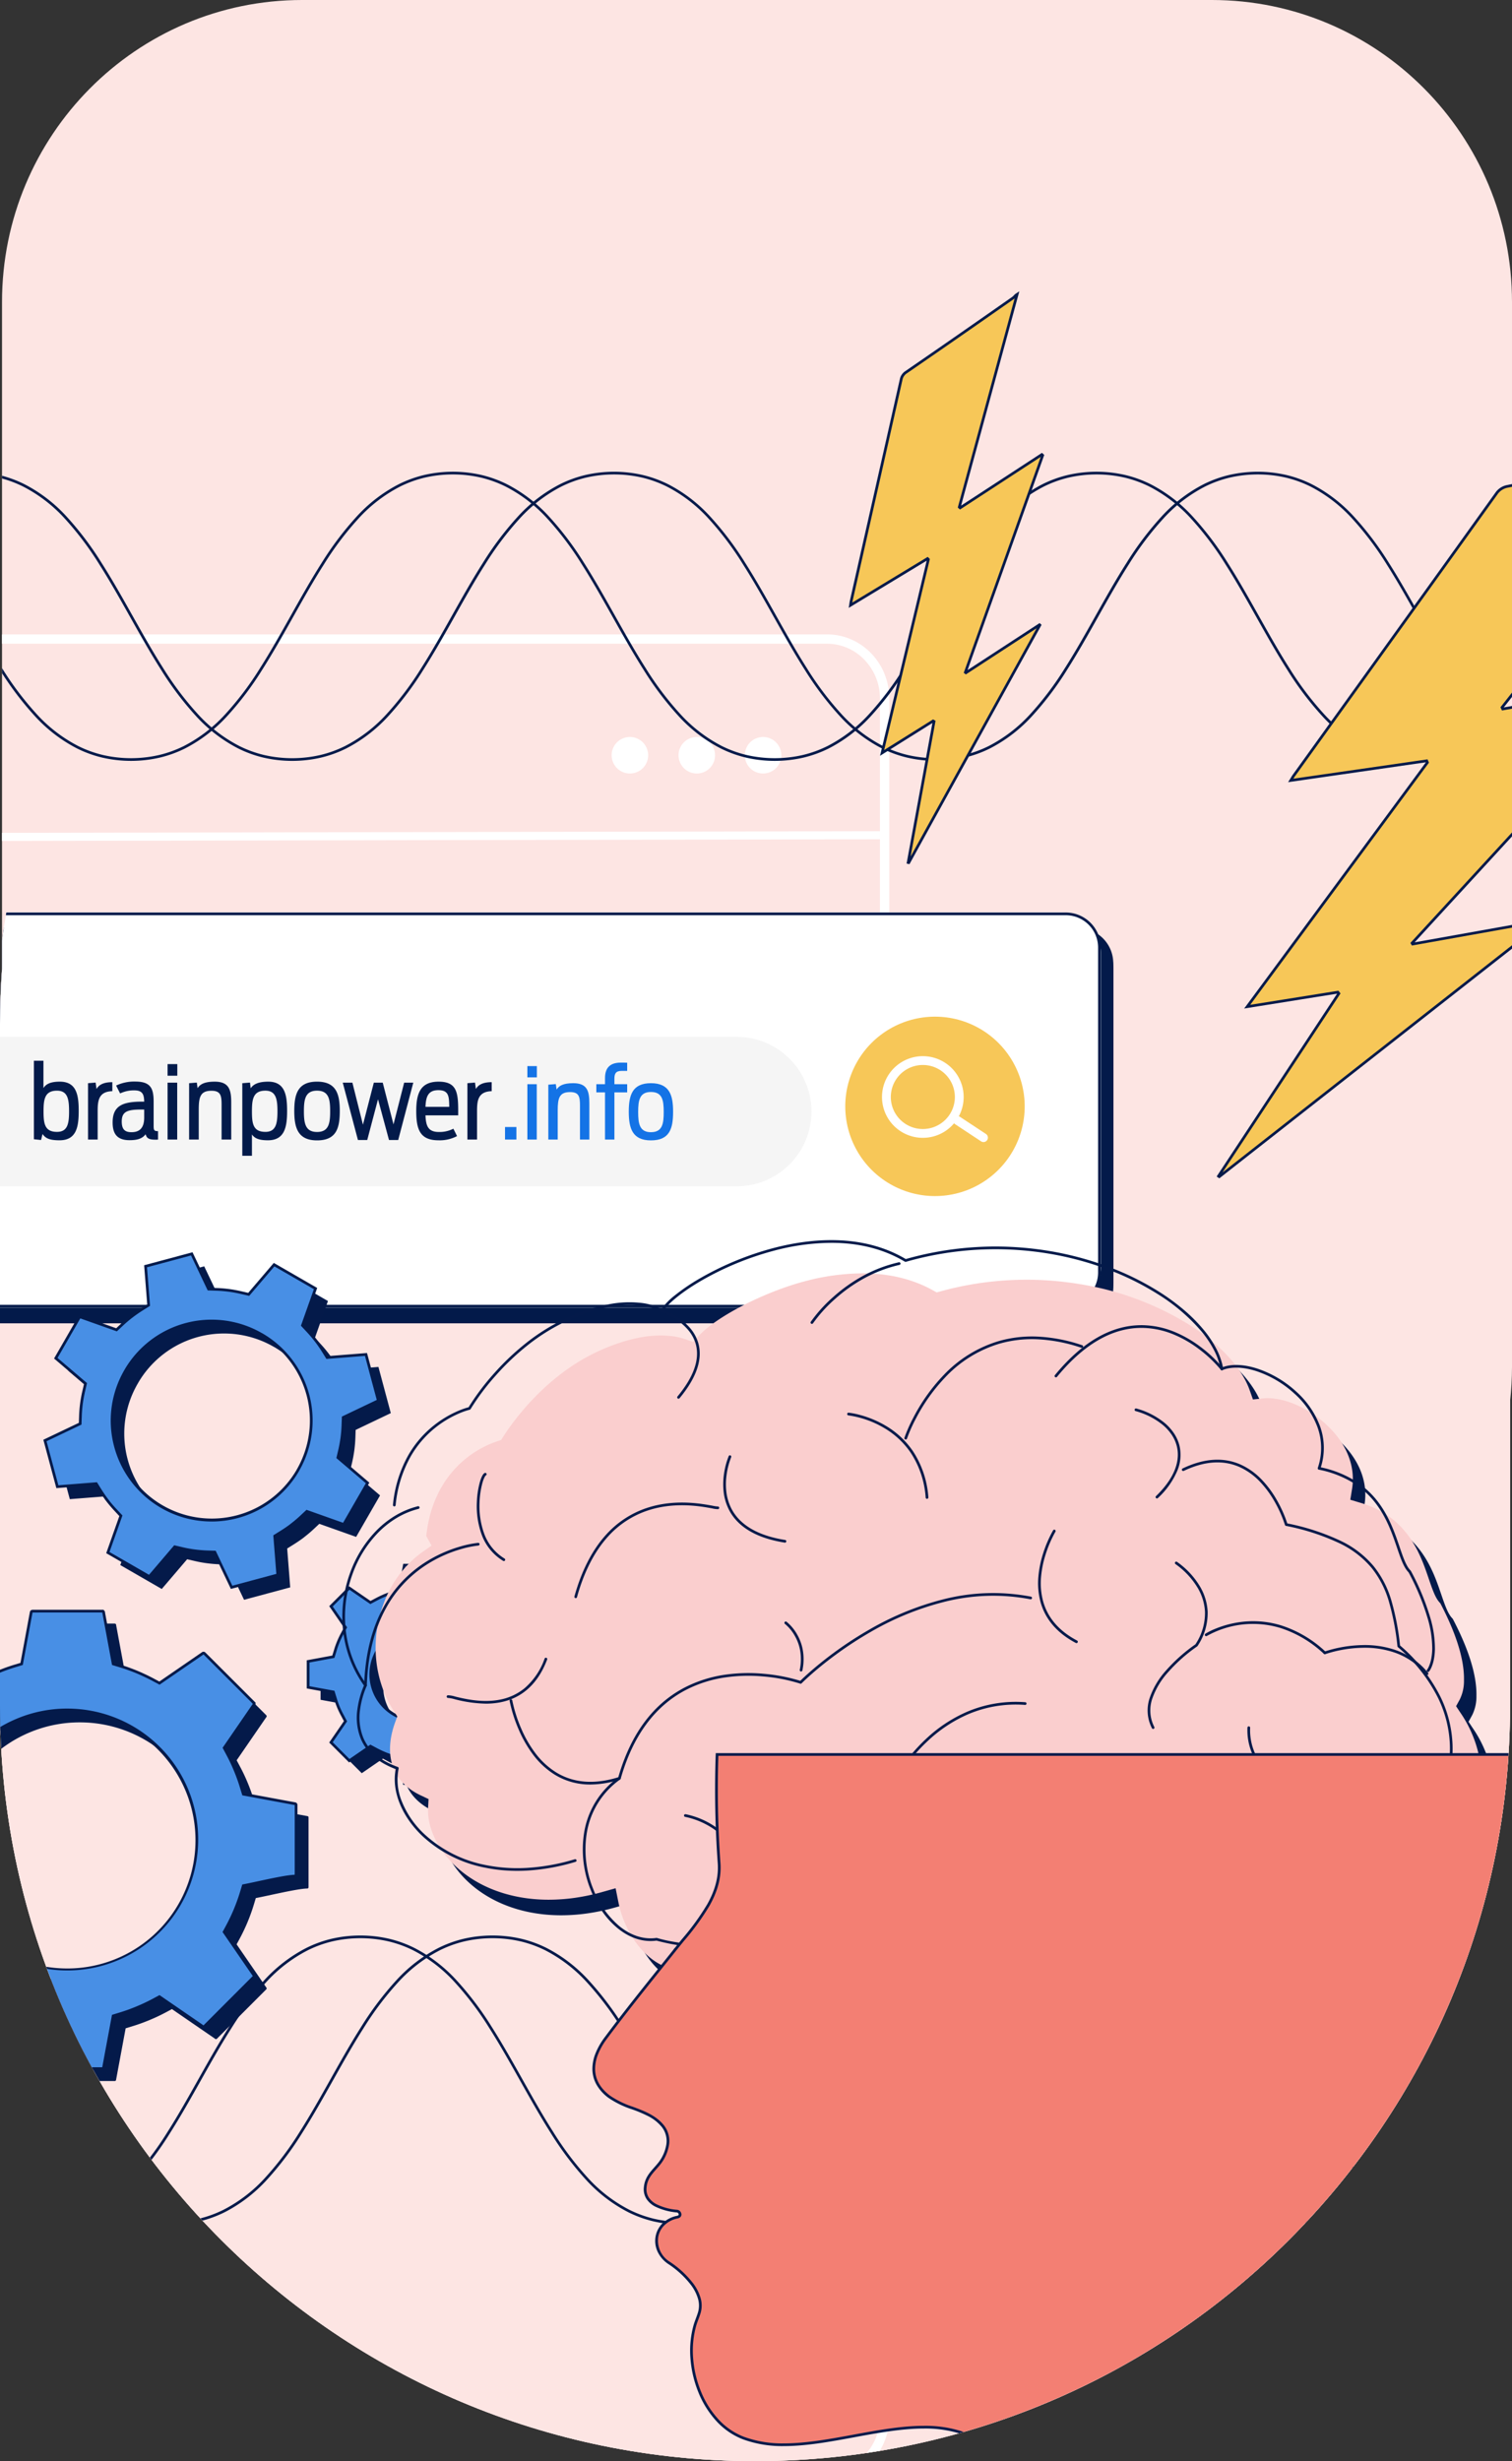 <svg xmlns="http://www.w3.org/2000/svg" xmlns:xlink="http://www.w3.org/1999/xlink" width="560.511" height="912.347" viewBox="0 0 560.511 912.347"><rect x="0" y="0" width="560.511" height="912.347" fill="#333333" stroke="none"/><defs><clipPath id="a"><path d="M336.4,0C274.942,0,225.128,50.126,225.128,111.96V359.047q-.729,10.121-.746,20.429V632.366c0,154.632,125.317,279.981,279.9,279.981S784.182,787,784.182,632.366V519.355a113.843,113.843,0,0,0,.711-12.649V111.96C784.893,50.126,735.076,0,673.624,0Z" transform="translate(-224.382)" fill="none"/></clipPath><clipPath id="b"><path d="M225.054,170.74v184.6q-.1,1.428-.193,2.86V605.121c0,131.209,75.882,243.083,182.4,286.276a280.841,280.841,0,0,0,209.256-6.2c93.214-44.262,160.032-142.25,167.588-258.1V515.653A113.842,113.842,0,0,0,784.819,503V328.165C784.24,160.073,659.111,24,504.841,24,402.467,24,231.567,165.324,225.054,170.74" transform="translate(-224.861 -24)" fill="none"/></clipPath><clipPath id="c"><path d="M225.128,334.483v10.355q-.729,10.121-.746,20.429V618.157c0,154.632,125.317,279.981,279.9,279.981,131.345,0,241.561-90.5,271.73-212.556A281.071,281.071,0,0,0,782.583,625V372.111C782.583,217.479,657.234,92.13,502.6,92.13c-141.872,0-259.1,105.513-277.475,242.353" transform="translate(-224.382 -92.13)" fill="none"/></clipPath><clipPath id="d"><rect width="242.836" height="42.298" fill="none"/></clipPath><clipPath id="e"><rect width="173.992" height="42.298" fill="none"/></clipPath><clipPath id="f"><rect width="67.951" height="42.298" fill="none"/></clipPath><clipPath id="g"><path d="M529.105,326.515a33.257,33.257,0,1,0,.024,0h-.024" transform="translate(-495.882 -326.515)" fill="none"/></clipPath></defs><g transform="translate(-224.382)"><g transform="translate(224.382)"><g clip-path="url(#a)"><path d="M336.3,0H673.526c61.45,0,111.267,50.126,111.267,111.96V506.706c0,61.834-49.815,111.96-111.267,111.96H336.3c-61.452,0-111.268-50.126-111.268-111.96V111.96C225.028,50.126,274.843,0,336.3,0" transform="translate(-224.282)" fill="#fde5e3"/><path d="M504.282,86.2h0c154.583,0,279.9,125.349,279.9,279.981V619.072c0,154.63-125.317,279.981-279.9,279.981s-279.9-125.349-279.9-279.981V366.181C224.382,211.549,349.7,86.2,504.282,86.2" transform="translate(-224.382 13.294)" fill="#fde5e3"/><path d="M504.282,86.2h0c154.583,0,279.9,125.349,279.9,279.981V619.072c0,154.63-125.317,279.981-279.9,279.981s-279.9-125.349-279.9-279.981V366.181C224.382,211.549,349.7,86.2,504.282,86.2" transform="translate(-224.382 13.294)" fill="#fde5e3"/><path d="M504.282,86.2h0c154.583,0,279.9,125.349,279.9,279.981V619.072c0,154.63-125.317,279.981-279.9,279.981s-279.9-125.349-279.9-279.981V366.181C224.382,211.549,349.7,86.2,504.282,86.2" transform="translate(-224.382 13.294)" fill="#fde5e3"/></g></g><g transform="translate(224.935 27.701)"><g clip-path="url(#b)"><path d="M23.085,207.212a19.15,19.15,0,0,0-13.837,5.921,20.587,20.587,0,0,0-5.785,14.428V864.418a20.587,20.587,0,0,0,5.785,14.428,19.15,19.15,0,0,0,13.837,5.921H565.571a19.15,19.15,0,0,0,13.837-5.921,20.587,20.587,0,0,0,5.785-14.428V227.557a20.589,20.589,0,0,0-5.785-14.428,19.15,19.15,0,0,0-13.837-5.921Zm0-3.463H565.571c12.75,0,23.085,10.659,23.085,23.808V864.418c0,13.149-10.335,23.808-23.085,23.808H23.085C10.335,888.226,0,877.567,0,864.418V227.557c0-13.149,10.335-23.808,23.085-23.808" transform="translate(-259.541 3.722)" fill="#fff"/><path d="M0,2.428,0-.572,492.876-1.5l.006,3Z" transform="translate(-167.227 281.919)" fill="#fff"/></g></g><g transform="translate(224.382 106.339)"><g clip-path="url(#c)"><path d="M152,298H635.622a15,15,0,0,1,15,15V429.582a15,15,0,0,1-15,15H152a15,15,0,0,1-15-15V313a15,15,0,0,1,15-15" transform="translate(-237.859 -60.379)" fill="#031a4a"/><path d="M12.5-.5H499.977a13,13,0,0,1,13,13V132.933a13,13,0,0,1-13,13H12.5a13,13,0,0,1-13-13V12.5a13,13,0,0,1,13-13ZM499.977,144.933a12,12,0,0,0,12-12V12.5a12,12,0,0,0-12-12H12.5a12,12,0,0,0-12,12V132.933a12,12,0,0,0,12,12Z" transform="translate(-100.286 238.198)" fill="#031a4a"/><path d="M148,293H631.622a15,15,0,0,1,15,15V424.582a15,15,0,0,1-15,15H148a15,15,0,0,1-15-15V308a15,15,0,0,1,15-15" transform="translate(-238.476 -61.15)" fill="#fff"/><path d="M12.5-.5H499.977a13,13,0,0,1,13,13V132.933a13,13,0,0,1-13,13H12.5a13,13,0,0,1-13-13V12.5a13,13,0,0,1,13-13ZM499.977,144.933a12,12,0,0,0,12-12V12.5a12,12,0,0,0-12-12H12.5a12,12,0,0,0-12,12V132.933a12,12,0,0,0,12,12Z" transform="translate(-104.903 232.427)" fill="#031a4a"/><path d="M77.7,333H524.383a27.7,27.7,0,0,1,0,55.4H77.7a27.7,27.7,0,1,1,0-55.4" transform="translate(-251.277 -54.981)" fill="#f5f5f5"/><g transform="translate(10.441 282.951)" style="isolation:isolate"><g clip-path="url(#d)"><g style="isolation:isolate"><g clip-path="url(#e)"><path d="M2.128-.114l2.66.266.532-2.2C6.384-.646,7.524.266,11.628.266c6.308,0,7.106-5.054,7.106-10.868,0-5.738-.722-10.868-6.992-10.868-3.382,0-5.13.836-6.08,2.394V-29.222H2.128Zm8.55-2.736C6.08-2.85,5.7-6,5.7-10.45s.418-7.676,4.978-7.676c3.99,0,4.484,3.192,4.484,7.676C15.162-5.928,14.63-2.85,10.678-2.85ZM22.192,0h3.572V-10.488c0-3.838.3-7.334,5.434-7.448V-21.28c-3.458,0-5.054,1.1-5.852,2.546L25-21.128l-2.812.228ZM43.548-1.976c.38,1.558,1.33,2.014,3.61,2.014A8.265,8.265,0,0,0,48.146,0V-3.116c-1.52,0-1.634-.418-1.634-2.052V-14.06c0-5.13-1.254-7.448-6.878-7.448a15.619,15.619,0,0,0-7.03,1.482L34.086-17.1a11.75,11.75,0,0,1,5.206-1.14c3.04,0,3.648,1.368,3.724,4.18h-.874c-7.22,0-10.83,1.6-10.83,7.714,0,4.1,1.558,6.574,6.27,6.574C40.356.228,42.294-.3,43.548-1.976ZM38.3-2.736c-2.318,0-3.61-.912-3.61-3.952,0-3.838,2.242-4.446,7.486-4.446h.836V-8.17C43.016-3.838,40.85-2.736,38.3-2.736ZM51.68-23.674h3.61v-4.294H51.68ZM51.68,0h3.572V-21.09H51.68Zm7.98,0h3.572V-11.1c0-4.674.608-6.992,4.712-6.992,3.42,0,3.762,1.786,3.762,5.168V0h3.572V-13.718c0-4.6-.722-7.752-6.118-7.752-3.838,0-5.472.988-6.346,2.432l-.3-2.09-2.85.228ZM79.382,6h3.572V-1.9C83.9-.532,85.386.266,88.882.266c6.27,0,7.106-5.054,7.106-10.868,0-5.738-.722-10.868-6.992-10.868-3.762,0-5.586,1.026-6.5,2.47l-.266-2.128-2.85.228Zm8.55-8.854c-4.6,0-4.978-3.154-4.978-7.6s.418-7.676,4.978-7.676c3.952,0,4.484,3.192,4.484,7.676C92.416-5.928,91.846-2.85,87.932-2.85ZM107.084.3c7.182,0,8.436-4.56,8.436-10.906,0-6.156-1.254-10.868-8.436-10.868-7.144,0-8.436,4.636-8.436,10.868C98.648-4.294,100.016.3,107.084.3Zm0-3.116c-4.37,0-4.864-3.306-4.864-7.676s.494-7.638,4.864-7.638c4.408,0,4.864,3.268,4.864,7.638S111.492-2.812,107.084-2.812ZM122.246.152H125.7l3.99-15.086L133.76.152h3.42l5.586-21.242h-3.382L135.432-5.624l-3.99-15.466h-3.306L124.108-5.51l-3.914-15.58h-3.572Zm36.746-1.444-1.368-2.736a11.192,11.192,0,0,1-5.358,1.216c-3.952,0-4.826-2.166-4.978-6.156H159.41c.038-7.866,0-12.5-7.258-12.5-6.726,0-8.284,4.332-8.284,10.868,0,6.65,1.254,10.868,8.208,10.868A13.759,13.759,0,0,0,158.992-1.292Zm-6.916-17.024c3.914,0,3.952,2.394,4.028,6.194h-8.816C147.44-16,148.314-18.316,152.076-18.316ZM162.83,0H166.4V-10.488c0-3.838.3-7.334,5.434-7.448V-21.28c-3.458,0-5.054,1.1-5.852,2.546l-.342-2.394-2.812.228Z" transform="translate(0.001 33.147)" fill="#031a4a"/></g></g><g transform="translate(174.885)" style="isolation:isolate"><g clip-path="url(#f)"><path d="M1.887,0H6.105V-4.662H1.887Zm8.288-23.051H13.69v-4.181H10.175ZM10.175,0h3.478V-20.535H10.175Zm7.77,0h3.478V-10.8c0-4.551.592-6.808,4.588-6.808,3.33,0,3.663,1.739,3.663,5.032V0h3.478V-13.357c0-4.477-.7-7.548-5.957-7.548-3.737,0-5.328.962-6.179,2.368l-.3-2.035-2.775.222Zm29.23-17.5v-3.034H42.439V-22.5c0-1.813.407-2.96,2.664-2.96h2.072V-28.49c-.37-.037-1.591-.037-2.368-.037-4.255,0-5.846,2.22-5.846,5.7v2.294H35.742V-17.5h3.219V0h3.478V-17.5ZM55.981.3c6.993,0,8.214-4.44,8.214-10.619,0-5.994-1.221-10.582-8.214-10.582-6.956,0-8.214,4.514-8.214,10.582C47.767-4.181,49.1.3,55.981.3Zm0-3.034c-4.255,0-4.736-3.219-4.736-7.474s.481-7.437,4.736-7.437c4.292,0,4.736,3.182,4.736,7.437S60.273-2.738,55.981-2.738Z" transform="translate(0 33.147)" fill="#1473e6"/></g></g></g></g></g></g><g transform="translate(537.754 376.872)"><g clip-path="url(#g)"><rect width="66.582" height="84.998" transform="translate(-8.093 -2.328) rotate(-11.591)" fill="#f7c758"/></g></g><g transform="translate(224.382)"><g clip-path="url(#a)"><path d="M434.358,243.464a6.764,6.764,0,1,1-6.764-6.764,6.764,6.764,0,0,1,6.764,6.764" transform="translate(-194.084 36.506)" fill="#fff"/><path d="M455.846,243.463a6.765,6.765,0,1,1-6.767-6.763h0a6.765,6.765,0,0,1,6.765,6.761Z" transform="translate(-190.771 36.506)" fill="#fff"/><path d="M477.127,243.464a6.764,6.764,0,1,1-6.764-6.764,6.764,6.764,0,0,1,6.764,6.764" transform="translate(-187.488 36.506)" fill="#fff"/><path d="M525.839,369.169A15.136,15.136,0,1,1,537.622,351.3a15.136,15.136,0,0,1-11.784,17.872m-5.425-26.456a11.87,11.87,0,1,0,14.013,9.242,11.869,11.869,0,0,0-14.013-9.242" transform="translate(-180.694 52.314)" fill="#fff"/><path d="M542.091,368.043a1.633,1.633,0,0,1-1.223-.231l-9.637-6.359a1.634,1.634,0,1,1,1.8-2.73l9.635,6.355a1.634,1.634,0,0,1-.571,2.963" transform="translate(-177.171 55.283)" fill="#fff"/><path d="M210.558,537.121l-18.3,18.336a.494.494,0,0,0-.141.28.6.6,0,0,0,.09.32l11.042,16.053-1.339,2.525q-1.473,2.755-2.754,5.853a64.241,64.241,0,0,0-2.181,6.045l-.841,2.74-18.745,3.47-.395.051a.461.461,0,0,0-.28.165h-.025a.489.489,0,0,0-.1.332h-.013l.013,25.885a.489.489,0,0,0,.115.32.5.5,0,0,0,.28.152l19.152,3.546.829,2.74c.613,1.99,1.339,4.018,2.194,6.057a63.4,63.4,0,0,0,2.754,5.84l1.339,2.525-10.814,15.722-.216.293a.48.48,0,0,0-.1.345.456.456,0,0,0,.141.306v.013l18.323,18.3a.5.5,0,0,0,.293.141.453.453,0,0,0,.307-.09l16.067-11.042,2.512,1.352q2.755,1.454,5.853,2.742c2.041.853,4.055,1.58,6.057,2.193l2.727.829,3.47,18.757.063.382a.443.443,0,0,0,.152.293v.013a.513.513,0,0,0,.332.1v.025l25.885-.025a.489.489,0,0,0,.32-.115.407.407,0,0,0,.152-.28l3.557-19.139,2.729-.841q3-.919,6.057-2.193,3.1-1.283,5.853-2.742l2.513-1.352,15.734,10.814.293.229a.606.606,0,0,0,.345.1.587.587,0,0,0,.306-.154v.013l18.311-18.336a.409.409,0,0,0,.128-.281.439.439,0,0,0-.09-.32l-11.042-16.066,1.352-2.513c.97-1.836,1.9-3.787,2.755-5.853q1.262-3.059,2.18-6.045l.829-2.74c4.667-.868,15.62-3.546,19.177-3.546a.505.505,0,0,0,.269-.165.519.519,0,0,0,.089-.307h.013V593.317a.421.421,0,0,0-.1-.332h-.014a.4.4,0,0,0-.267-.165L326.6,589.273l-.841-2.74c-.6-1.99-1.339-4.018-2.18-6.057q-1.283-3.1-2.755-5.853l-1.339-2.513,10.814-15.734.216-.293a.511.511,0,0,0,.1-.332.421.421,0,0,0-.154-.306l.013-.013-18.323-18.311a.478.478,0,0,0-.293-.128.44.44,0,0,0-.32.09l-16.053,11.043-2.525-1.352q-2.755-1.454-5.84-2.755c-2.04-.841-4.067-1.567-6.057-2.18l-2.729-.829-3.481-18.757-.051-.382a.528.528,0,0,0-.165-.293v-.013a.466.466,0,0,0-.332-.1v-.025l-25.885.013a.5.5,0,0,0-.32.128.465.465,0,0,0-.152.268L244.4,541.009l-2.741.829c-1.989.613-4.017,1.339-6.044,2.193q-3.1,1.283-5.853,2.742l-2.525,1.352-15.722-10.814-.293-.229a.524.524,0,0,0-.345-.1.544.544,0,0,0-.306.154Zm50.8,20.938a48.172,48.172,0,1,1-34.073,14.116,48.008,48.008,0,0,1,34.073-14.116" transform="translate(-231.755 80.42)" fill="#041a4a"/><path d="M266.138,517.446l15.365,8.862,9.41-11.018,2.768.638a43.722,43.722,0,0,0,4.6.841c1.531.2,3.085.331,4.628.395l2.882.09,6.222,13.058,17.113-4.6L328,511.3l2.435-1.518c1.429-.893,2.7-1.774,3.839-2.64v-.025q1.854-1.416,3.557-3.009l2.079-1.951L353.563,507l8.862-15.379-11.017-9.4.65-2.767c.357-1.556.637-3.1.841-4.605.192-1.542.331-3.084.382-4.64l.1-2.869,13.032-6.222L361.825,444l-14.4,1.135-1.518-2.437c-.841-1.325-1.721-2.612-2.665-3.824-.944-1.237-1.951-2.423-3.022-3.57l-1.938-2.079,4.833-13.657L327.753,410.7l-9.41,11.017-2.767-.638c-1.556-.357-3.1-.651-4.6-.841-1.53-.2-3.086-.331-4.63-.382l-2.881-.1L297.239,406.7l-17.125,4.6,1.135,14.409-2.423,1.516c-1.338.844-2.614,1.723-3.838,2.666s-2.423,1.951-3.557,3.01l-2.079,1.951-13.657-4.845-8.862,15.378,11.017,9.4-.65,2.768q-.537,2.334-.843,4.59c-.2,1.543-.331,3.1-.382,4.641l-.1,2.882-13.058,6.222,4.6,17.125,14.409-1.135,1.517,2.435c.843,1.339,1.735,2.614,2.665,3.838H266c.893,1.161,1.9,2.347,3.036,3.557l1.938,2.079Zm74.137-58.493a36.712,36.712,0,0,1-3.7,27.99v.025a36.9,36.9,0,1,1-63.911-36.9v-.014a36.864,36.864,0,0,1,50.395-13.5h.025a36.787,36.787,0,0,1,17.189,22.4" transform="translate(-221.539 62.724)" fill="#041a4a"/><path d="M397.067,559.254c.407-.982.751-1.939,1.033-2.831l.829-2.741,9.347-1.721v-9.615l-9.334-1.722-.841-2.741a26.855,26.855,0,0,0-1.033-2.831,28.181,28.181,0,0,0-1.288-2.754l-1.339-2.524,5.394-7.843-6.8-6.783-7.856,5.394-2.512-1.326a29.827,29.827,0,0,0-2.755-1.313c-.981-.407-1.938-.753-2.83-1.033l-2.729-.829-1.734-9.36h-9.6l-1.734,9.36-2.741.829c-.931.293-1.887.638-2.831,1.02v.013c-1.008.421-1.925.854-2.754,1.288l-2.524,1.339-7.843-5.394-6.783,6.8,5.394,7.843-1.339,2.524q-.67,1.243-1.3,2.754c-.407.995-.753,1.938-1.02,2.831l-.841,2.741-9.36,1.734v9.6l9.36,1.721.841,2.741c.268.892.613,1.849,1.02,2.844s.854,1.913,1.3,2.741l1.339,2.524-5.394,7.843,6.8,6.8,7.843-5.394,2.512,1.339c.829.434,1.746.867,2.754,1.288.944.395,1.9.74,2.844,1.033l2.729.829,1.734,9.36h9.6l1.734-9.36,2.729-.829c.906-.282,1.849-.626,2.844-1.033s1.925-.854,2.754-1.288l2.512-1.339,7.843,5.394,6.8-6.809-5.394-7.843,1.339-2.512c.446-.829.867-1.748,1.288-2.754m-17.074.089a17.239,17.239,0,1,1,5.05-12.191h.025a17.2,17.2,0,0,1-5.075,12.191" transform="translate(-208.503 78.144)" fill="#041a4a"/><path d="M206.558,533.121l-18.3,18.336a.494.494,0,0,0-.141.28.6.6,0,0,0,.09.32l11.042,16.053-1.339,2.525q-1.473,2.755-2.754,5.853a64.24,64.24,0,0,0-2.181,6.045l-.841,2.74-18.745,3.47-.395.051a.461.461,0,0,0-.28.165h-.025a.489.489,0,0,0-.1.332h-.013l.013,25.885a.489.489,0,0,0,.115.32.5.5,0,0,0,.28.152l19.152,3.546.829,2.74c.613,1.99,1.339,4.018,2.194,6.057a63.416,63.416,0,0,0,2.754,5.84l1.339,2.525-10.814,15.722-.216.293a.48.48,0,0,0-.1.345.456.456,0,0,0,.141.306v.013l18.323,18.3a.5.5,0,0,0,.293.141.453.453,0,0,0,.307-.09l16.067-11.042,2.512,1.352q2.755,1.454,5.853,2.742c2.041.853,4.055,1.58,6.057,2.193l2.727.829,3.47,18.757.063.382a.444.444,0,0,0,.152.293v.013a.512.512,0,0,0,.332.1v.025l25.885-.025a.489.489,0,0,0,.32-.115.407.407,0,0,0,.152-.28l3.557-19.139,2.729-.841q3-.919,6.057-2.193,3.1-1.283,5.853-2.742l2.513-1.352,15.734,10.814.293.229a.607.607,0,0,0,.345.1.588.588,0,0,0,.306-.154v.013l18.311-18.336a.409.409,0,0,0,.128-.281.439.439,0,0,0-.09-.32l-11.042-16.066,1.352-2.513c.97-1.836,1.9-3.787,2.755-5.853q1.262-3.059,2.18-6.045l.829-2.74c4.667-.868,15.62-3.546,19.177-3.546a.505.505,0,0,0,.269-.165.519.519,0,0,0,.089-.307h.013V589.317a.421.421,0,0,0-.1-.332h-.014a.4.4,0,0,0-.267-.165L322.6,585.273l-.841-2.74c-.6-1.99-1.339-4.018-2.18-6.057q-1.283-3.1-2.755-5.853l-1.339-2.513,10.814-15.734.216-.293a.511.511,0,0,0,.1-.332.421.421,0,0,0-.154-.306l.013-.013-18.323-18.311a.478.478,0,0,0-.293-.128.44.44,0,0,0-.32.09l-16.053,11.043-2.525-1.352q-2.755-1.454-5.84-2.755c-2.04-.841-4.067-1.567-6.057-2.18l-2.729-.829-3.481-18.757-.051-.382a.528.528,0,0,0-.165-.293v-.013a.467.467,0,0,0-.332-.1v-.025l-25.885.013a.5.5,0,0,0-.32.128.466.466,0,0,0-.152.268L240.4,537.009l-2.741.829c-1.989.613-4.017,1.339-6.044,2.193q-3.1,1.283-5.853,2.742l-2.525,1.352-15.722-10.814-.293-.229a.524.524,0,0,0-.345-.1.545.545,0,0,0-.306.154Zm50.8,20.938a48.172,48.172,0,1,1-34.073,14.116,48.008,48.008,0,0,1,34.073-14.116" transform="translate(-232.372 79.803)" fill="#488fe5"/><path d="M270.8,516.936v.138a.778.778,0,0,1,.186.136l.147.146v.042a.929.929,0,0,1,.161.41l.048.365,3.423,18.446,2.438.74c2.039.628,4.092,1.367,6.1,2.2,2.088.882,4.066,1.816,5.883,2.775l2.259,1.209,15.795-10.865a.941.941,0,0,1,.56-.186.911.911,0,0,1,.109.007.974.974,0,0,1,.588.271l18.676,18.663-.1.1a.837.837,0,0,1,.031.223,1,1,0,0,1-.209.641l-.2.275-10.637,15.478,1.2,2.245c.982,1.836,1.916,3.821,2.776,5.9.878,2.129,1.617,4.183,2.2,6.1l.752,2.448,18.845,3.489a.885.885,0,0,1,.384.159h.025l.147.149a.917.917,0,0,1,.245.7v26.339H342.5a.8.8,0,0,1-.076.116l-.016.019a1,1,0,0,1-.526.322l-.059.015h-.061c-2.45,0-8.646,1.333-13.625,2.4-1.948.419-3.8.816-5.162,1.078l-.741,2.45c-.618,2.006-1.357,4.054-2.2,6.091-.814,1.965-1.747,3.949-2.775,5.9l-1.209,2.247,10.864,15.807a.939.939,0,0,1,.183.643.916.916,0,0,1-.274.6l-19.164,19.191v-.584a1.063,1.063,0,0,1-.443-.18l-.016-.012-.281-.219-15.471-10.633-2.244,1.207c-1.877.991-3.86,1.92-5.9,2.764-2.02.845-4.074,1.588-6.1,2.209l-2.439.752-3.5,18.825a.9.9,0,0,1-.323.587.99.99,0,0,1-.644.235l-26.385.026v-.142a.878.878,0,0,1-.153-.1l-.179-.15v-.069a.854.854,0,0,1-.151-.418l-.058-.348-3.413-18.453-2.436-.74c-2.025-.62-4.079-1.363-6.1-2.21s-4.02-1.773-5.894-2.761l-2.246-1.209-15.811,10.867a.952.952,0,0,1-.653.177,1,1,0,0,1-.585-.281L187.76,653.243v-.052a.914.914,0,0,1-.14-.448.98.98,0,0,1,.2-.67l.21-.285,10.638-15.465-1.2-2.258a64.174,64.174,0,0,1-2.774-5.884c-.826-1.97-1.57-4.023-2.21-6.1l-.741-2.451-18.869-3.494a.962.962,0,0,1-.788-.96l-.013-26.385h.126a.767.767,0,0,1,.135-.186l.146-.147h.044a.9.9,0,0,1,.408-.161l.379-.049,18.433-3.412.752-2.45c.582-1.931,1.322-3.98,2.2-6.09.857-2.073,1.79-4.057,2.775-5.9l1.2-2.256-10.882-15.82a1.1,1.1,0,0,1-.167-.586v-.031l0-.031a.988.988,0,0,1,.283-.572l18.651-18.69.1.1a.978.978,0,0,1,.154-.032l.031,0h.031a1,1,0,0,1,.66.214l.274.214,15.459,10.633,2.257-1.208c1.876-.99,3.859-1.92,5.9-2.764,1.949-.821,4-1.565,6.088-2.209l2.452-.741,3.494-18.882a.969.969,0,0,1,.318-.542,1,1,0,0,1,.642-.246Zm-.495,1.026H269.8v-.025l-25.368.013-3.6,19.451-3.033.917c-2.055.633-4.073,1.365-5.994,2.175-2.013.833-3.968,1.749-5.814,2.724L223.2,544.71l-16-11-.282-.22,0,0-.354.349-.01-.01-17.925,17.963,11.2,16.285-1.481,2.793c-.97,1.813-1.889,3.767-2.734,5.81-.863,2.079-1.591,4.1-2.165,6l-.931,3.032-19.07,3.529-.36.046-.007.008v.5h-.012l.012,25.368,19.438,3.6.917,3.032c.63,2.044,1.362,4.067,2.177,6.009a63.206,63.206,0,0,0,2.733,5.8l1.482,2.8-11,15.985-.219.3,0,0,.141.142v.011l18.157,18.132,16.3-11.2,2.78,1.5c1.842.973,3.8,1.889,5.807,2.721s4.02,1.567,6.012,2.177l3.017.917,3.526,19.065.062.373h.493v.025l25.368-.025,3.61-19.424,3.018-.931c2-.611,4.02-1.344,6.012-2.176,2.012-.833,3.967-1.749,5.813-2.723l2.778-1.494,16.01,11,.279.217h0l.03-.024.079-.068,18.178-18.2-11.209-16.308,1.5-2.781c1.012-1.916,1.932-3.871,2.734-5.807.828-2.007,1.556-4.026,2.164-6l.916-3.029.3-.056c1.376-.256,3.347-.68,5.434-1.129,4.934-1.061,11.053-2.377,13.693-2.424v-.473h.013v-25.37l-19.424-3.6-.93-3.03c-.571-1.893-1.3-3.915-2.165-6.014-.847-2.045-1.767-4-2.734-5.808l-1.482-2.781,11-16,.209-.284-.371-.325.037-.037L307.818,533.5l-16.3,11.214-2.794-1.5c-1.79-.945-3.742-1.866-5.8-2.736-1.979-.816-4-1.545-6.01-2.163L273.9,537.4l-3.541-19.081Zm-12.948,35.6a48.542,48.542,0,1,1-18.948,3.827A48.33,48.33,0,0,1,257.36,553.558Zm0,96.35a47.543,47.543,0,1,0-18.558-3.748A47.335,47.335,0,0,0,257.36,649.909Z" transform="translate(-232.372 79.803)" fill="#041a4a"/><path d="M262.138,513.446l15.365,8.862,9.41-11.018,2.768.638a43.786,43.786,0,0,0,4.6.841c1.531.2,3.085.331,4.628.395l2.882.09,6.222,13.058,17.113-4.6L324,507.3l2.435-1.518c1.429-.893,2.7-1.774,3.839-2.64v-.025q1.854-1.416,3.557-3.009l2.079-1.951L349.563,503l8.862-15.379-11.017-9.4.65-2.767c.357-1.556.637-3.1.841-4.605.192-1.542.331-3.084.382-4.64l.1-2.869,13.032-6.222L357.825,440l-14.4,1.135-1.518-2.437c-.841-1.325-1.721-2.612-2.665-3.824-.944-1.237-1.951-2.423-3.022-3.57l-1.938-2.079,4.833-13.657L323.753,406.7l-9.41,11.017-2.767-.638c-1.556-.357-3.1-.651-4.6-.841-1.531-.2-3.086-.331-4.63-.382l-2.881-.1L293.239,402.7l-17.125,4.6,1.135,14.409-2.423,1.516c-1.338.844-2.614,1.723-3.838,2.666s-2.423,1.951-3.557,3.01l-2.079,1.951-13.657-4.845-8.862,15.378,11.017,9.4-.65,2.768q-.537,2.334-.843,4.59c-.2,1.543-.331,3.1-.382,4.641l-.1,2.882-13.058,6.222,4.6,17.125,14.409-1.135,1.517,2.435c.843,1.339,1.735,2.614,2.665,3.838H262c.893,1.161,1.9,2.346,3.036,3.557l1.938,2.079Zm74.137-58.493a36.712,36.712,0,0,1-3.7,27.99v.025a36.9,36.9,0,1,1-63.911-36.9v-.014a36.864,36.864,0,0,1,50.395-13.5h.025a36.787,36.787,0,0,1,17.189,22.4" transform="translate(-222.156 62.107)" fill="#488fe5"/><path d="M307.745,526.9l-6.27-13.159-2.577-.081c-1.611-.066-3.183-.2-4.679-.4a44.521,44.521,0,0,1-4.652-.851l-2.469-.569-9.483,11.1-16.085-9.278,4.87-13.764-1.731-1.857c-1.112-1.185-2.144-2.395-3.066-3.593l-.619-.8h.031c-.746-1.018-1.447-2.048-2.091-3.072l-1.357-2.179-14.521,1.143-4.819-17.929,13.16-6.271.091-2.579c.051-1.553.181-3.131.386-4.689.206-1.517.492-3.077.851-4.637l.581-2.473-11.1-9.47,9.278-16.1,13.762,4.883,1.857-1.742c1.162-1.085,2.371-2.108,3.6-3.043,1.191-.918,2.459-1.8,3.874-2.692l2.167-1.356-1.143-14.521,17.929-4.819,6.272,13.16,2.578.091c1.56.051,3.135.181,4.678.386,1.415.179,2.937.457,4.649.85l2.472.57,9.483-11.1,16.087,9.278-4.87,13.763,1.731,1.857c1.091,1.169,2.118,2.382,3.051,3.6.872,1.119,1.752,2.383,2.692,3.862l1.359,2.182,14.507-1.143,4.807,17.928-13.134,6.271-.092,2.567c-.047,1.442-.173,2.975-.386,4.684v.006c-.208,1.534-.494,3.1-.85,4.65l-.581,2.472,11.1,9.47-9.278,16.1-13.762-4.883-1.857,1.742c-1.1,1.028-2.245,2-3.4,2.891v.027l-.2.15c-1.173.894-2.477,1.791-3.877,2.666l-2.178,1.357,1.143,14.519Zm-21.015-16.169,3.063.706a43.55,43.55,0,0,0,4.553.833c1.469.195,3.011.326,4.586.391l3.182.1,6.174,12.957,16.309-4.388-1.126-14.3,2.693-1.679c1.3-.81,2.506-1.638,3.6-2.464v-.024l.2-.15c1.2-.913,2.379-1.915,3.52-2.977l2.3-2.158,13.551,4.808,8.447-14.658-10.933-9.326.72-3.064c.348-1.519.628-3.052.832-4.555.208-1.677.332-3.18.378-4.592l.114-3.174,12.931-6.174-4.376-16.322-14.284,1.126-1.679-2.695c-.92-1.449-1.783-2.687-2.635-3.781l0,0c-.914-1.2-1.92-2.386-2.99-3.532l-2.145-2.3,4.8-13.551-14.646-8.447-9.337,10.932-3.062-.706c-1.679-.385-3.168-.657-4.553-.833-1.514-.2-3.055-.328-4.583-.378l-3.185-.112-6.175-12.956-16.322,4.387,1.126,14.3-2.68,1.676c-1.387.875-2.63,1.738-3.8,2.638-1.2.916-2.385,1.918-3.521,2.98l-2.3,2.158-13.551-4.808-8.447,14.657,10.933,9.326-.72,3.065c-.352,1.529-.632,3.058-.834,4.543-.2,1.523-.328,3.068-.378,4.59l-.112,3.187-12.956,6.174,4.387,16.322,14.3-1.126,1.677,2.693c.8,1.267,1.686,2.546,2.639,3.8l.426.56c.787.988,1.647,1.981,2.564,2.958l2.146,2.3-4.8,13.552,14.645,8.447Zm13.872-8.81a37.392,37.392,0,0,1-36.116-27.74,37.22,37.22,0,0,1,3.68-28.252v-.014l.067-.116a37.348,37.348,0,0,1,50.961-13.754h.026l.116.067a37.329,37.329,0,0,1,13.741,50.96v.026l-.067.116A37.471,37.471,0,0,1,300.6,501.925Zm-31.436-55.738v.014l-.067.116a36.4,36.4,0,0,0,62.978,36.517v-.025l.067-.116a36.35,36.35,0,0,0-13.192-49.643h-.025l-.116-.067a36.336,36.336,0,0,0-49.645,13.2Z" transform="translate(-222.156 62.107)" fill="#041a4a"/><path d="M393.067,555.254c.407-.982.751-1.939,1.033-2.831l.829-2.741,9.347-1.721v-9.615l-9.334-1.722-.841-2.741a26.867,26.867,0,0,0-1.033-2.831,28.189,28.189,0,0,0-1.288-2.754l-1.339-2.524,5.394-7.843-6.8-6.783-7.856,5.394-2.512-1.326a29.812,29.812,0,0,0-2.755-1.314c-.981-.407-1.938-.753-2.83-1.033l-2.729-.829-1.734-9.36h-9.6l-1.734,9.36-2.741.829c-.931.293-1.887.638-2.831,1.02v.013c-1.008.421-1.925.854-2.754,1.288l-2.524,1.339-7.843-5.394-6.783,6.8,5.394,7.843-1.339,2.524q-.67,1.243-1.3,2.754c-.407.995-.753,1.938-1.02,2.831l-.841,2.741-9.36,1.734v9.6l9.36,1.721.841,2.741c.268.892.613,1.849,1.02,2.844s.854,1.913,1.3,2.741l1.339,2.524-5.394,7.843,6.8,6.8,7.843-5.394,2.512,1.339c.829.434,1.746.867,2.754,1.288.944.395,1.9.74,2.844,1.033l2.729.829,1.734,9.36h9.6l1.734-9.36,2.729-.829c.906-.282,1.849-.626,2.844-1.033s1.925-.854,2.754-1.288l2.512-1.339,7.843,5.394,6.8-6.809-5.394-7.843,1.339-2.512c.445-.829.867-1.747,1.288-2.754m-17.074.089a17.239,17.239,0,1,1,5.05-12.191h.025a17.2,17.2,0,0,1-5.075,12.191" transform="translate(-209.12 77.527)" fill="#488fe5"/><path d="M369.038,584.126H358.6l-1.754-9.47-2.438-.74c-.98-.3-1.952-.657-2.892-1.05-.981-.41-1.921-.85-2.793-1.307l-2.247-1.2-7.935,5.457-7.384-7.384,5.458-7.936-1.2-2.257c-.437-.81-.881-1.747-1.319-2.78l0-.006c-.42-1.026-.769-2-1.037-2.89l-.751-2.448-9.471-1.741V537.941l9.471-1.754.752-2.452c.259-.865.6-1.807,1.036-2.874.429-1.026.874-1.968,1.323-2.8l1.2-2.254-5.457-7.936,7.371-7.385,7.936,5.458,2.256-1.2c.782-.41,1.617-.8,2.488-1.178v-.018l.312-.126c.965-.391,1.93-.738,2.869-1.034l.005,0,2.45-.741,1.754-9.469h10.435l1.754,9.47,2.438.74c.955.3,1.921.653,2.877,1.05a30.093,30.093,0,0,1,2.8,1.334l2.242,1.184L389.1,510.5l7.385,7.371-5.458,7.936,1.2,2.256a28.774,28.774,0,0,1,1.308,2.8,27.332,27.332,0,0,1,1.05,2.88l.751,2.448,9.445,1.743v10.447l-9.457,1.741-.742,2.455c-.3.96-.656,1.926-1.048,2.872-.462,1.1-.89,2.019-1.31,2.8l-1.2,2.242,5.457,7.935-7.384,7.4-7.936-5.457-2.243,1.2c-.823.431-1.762.87-2.794,1.307l-.005,0c-1.03.422-1.974.765-2.885,1.048l-2.441.741Zm-9.6-1h8.771l1.713-9.25,3.02-.917c.879-.273,1.8-.606,2.8-1.016,1.006-.426,1.919-.853,2.714-1.269l2.777-1.48,7.75,5.33,6.208-6.22-5.33-7.751,1.482-2.78c.4-.753.819-1.639,1.268-2.712.38-.917.722-1.854,1.016-2.786l.916-3.031,9.237-1.7v-8.782l-9.223-1.7-.93-3.031a26.33,26.33,0,0,0-1.015-2.781l0-.009a27.786,27.786,0,0,0-1.265-2.705l-1.482-2.795,5.33-7.75-6.207-6.2-7.763,5.33-2.779-1.467a29.151,29.151,0,0,0-2.711-1.293c-.931-.387-1.869-.729-2.791-1.019l-3.015-.916-1.713-9.25h-8.771l-1.713,9.25-3.03.916c-.811.255-1.644.551-2.479.881v.007l-.307.128c-.956.4-1.869.827-2.715,1.27l-2.79,1.48-7.75-5.33-6.2,6.207,5.33,7.75-1.481,2.792c-.436.808-.866,1.72-1.281,2.713-.423,1.034-.752,1.945-1,2.782l-.931,3.034-9.249,1.713v8.771l9.249,1.7.93,3.031c.259.862.6,1.8,1,2.8.426,1,.856,1.911,1.279,2.7l1.483,2.8-5.33,7.75,6.208,6.208,7.751-5.33,2.78,1.482c.843.442,1.757.869,2.712,1.268.911.381,1.853.723,2.8,1.017l3.017.916Zm4.379-22.246a17.739,17.739,0,1,1,17.721-18.228h.032v.5a17.738,17.738,0,0,1-17.753,17.728Zm0-34.455a16.713,16.713,0,1,0,16.746,17.227h-.018v-.5a16.706,16.706,0,0,0-16.728-16.727Z" transform="translate(-209.12 77.527)" fill="#041a4a"/><path d="M631.9,771.324a15.326,15.326,0,0,1-13.01-8.342c-6.554-13.135-38.146-52.3-44.18-58.346l-.848-1.318-1.434-.481a37.066,37.066,0,0,1-8.892-4.7,55.069,55.069,0,0,1-16.375-19.269l-1.8-3.63-3.833,1.312q-2.22.758-4.417,1.476l-.224.079a89.435,89.435,0,0,1-17.774,4.838l-.137.024a44.664,44.664,0,0,1-8.134.935l-.6-.008-.163.008c-1.372.068-2.761.1-4.124.1a78.09,78.09,0,0,1-8.161-.422c-14.971-1.577-24.755-6.953-25.9-7.606l-.813-2.38-2.542-.554c-1.058-.233-2.049-.476-2.942-.727l-.818-.229-.846.076c-.456.042-.919.062-1.377.062-8.559,0-16.987-7.178-21.47-18.288a39.949,39.949,0,0,1-2.12-7.137l-.979-4.9-4.8,1.356a78.655,78.655,0,0,1-10.248,2.191,69.617,69.617,0,0,1-9.772.705c-13.679,0-25.924-4.407-34.478-12.407-6.805-6.366-10.624-14.512-10.214-21.791l.177-3.108-2.815-1.327c-4.859-2.293-8.219-5.536-9.987-9.637-2.674-6.2-1.249-12.953.419-17.523l.787-2.156-1.244-1.929c-7.349-11.4-8.833-26.158-3.968-39.487a40.78,40.78,0,0,1,14.507-19.52l3.413-2.378-1.968-3.565c1.638-15.446,9.051-24.269,14.991-28.954a37.674,37.674,0,0,1,11.2-6.115l1.557-.515.882-1.382c3.323-5.2,15.728-22.878,35.828-31.837,8.24-3.674,15.8-5.536,22.484-5.536a34.187,34.187,0,0,1,3.511.179,24.817,24.817,0,0,1,5.6,1.217l2.862,1.005,2.058-2.226c6.71-7.257,24.457-16.368,39.56-20.313a84.174,84.174,0,0,1,21.163-2.889c9.738,0,18.449,2.073,25.891,6.162l1.631.9,1.8-.486a119.864,119.864,0,0,1,50.654-2.674,110.035,110.035,0,0,1,41.22,15.183c11.466,7.273,19.4,15.878,22.352,24.226l1.212,3.438,3.625-.383a17.05,17.05,0,0,1,1.763-.089c6.9,0,15.23,3.729,21.742,9.732,7.574,6.98,10.988,15.475,9.614,23.921l-.65,4,3.878,1.165c17.406,5.232,22.1,19,25.2,28.109,1.55,4.548,2.585,7.421,4.279,9.077,5.963,11.369,8.935,21,8.783,28.551a15.534,15.534,0,0,1-1.578,7.17l-1.35,2.453,1.55,2.333a44.933,44.933,0,0,1,7.91,23.592c.364,10.986-3.784,20.825-8.054,25.7l-.764.873-.261,1.129c-2.217,9.592-9.535,17.433-20.074,21.515a41.7,41.7,0,0,1-12.208,2.72l-4.873.315.586,4.847c2.26,18.713-3.123,34.611-15.568,45.974a55.524,55.524,0,0,1-29.353,13.818,47.465,47.465,0,0,1-6.63.482,34.8,34.8,0,0,1-7.774-.816l-1.392-.321-1.331.523a63.218,63.218,0,0,1-21.332,4.671l-5.912.152,1.581,5.7a121.816,121.816,0,0,0,12.5,28.842c1.925,3.243,3.782,7.843,1.7,11.349a7.672,7.672,0,0,1-5.749,3.406,12.124,12.124,0,0,1-1.711.118c-.164,0-.329,0-.5-.009" transform="translate(-205.16 63.844)" fill="#031a4a"/><path d="M627.9,766.324a15.326,15.326,0,0,1-13.01-8.342c-6.554-13.135-38.146-52.3-44.18-58.346l-.848-1.318-1.434-.481a37.064,37.064,0,0,1-8.892-4.7,55.07,55.07,0,0,1-16.375-19.269l-1.8-3.63-3.833,1.312q-2.22.758-4.417,1.476l-.224.079a89.439,89.439,0,0,1-17.774,4.838l-.137.024a44.664,44.664,0,0,1-8.134.935l-.6-.008-.163.008c-1.372.068-2.761.1-4.124.1a78.089,78.089,0,0,1-8.161-.422c-14.971-1.577-24.755-6.953-25.9-7.606l-.812-2.38-2.542-.554c-1.058-.233-2.049-.476-2.942-.727l-.818-.229-.846.076c-.456.042-.919.062-1.377.062-8.559,0-16.987-7.178-21.47-18.288a39.946,39.946,0,0,1-2.12-7.137l-.979-4.9-4.8,1.356a78.665,78.665,0,0,1-10.248,2.191,69.617,69.617,0,0,1-9.772.705c-13.679,0-25.924-4.407-34.478-12.407-6.805-6.366-10.624-14.512-10.214-21.791l.177-3.108-2.815-1.327c-4.859-2.293-8.219-5.536-9.988-9.637-2.674-6.2-1.249-12.953.419-17.523l.787-2.156-1.244-1.929c-7.349-11.4-8.833-26.158-3.968-39.487a40.78,40.78,0,0,1,14.508-19.52l3.413-2.378-1.968-3.565c1.638-15.446,9.051-24.269,14.991-28.954a37.674,37.674,0,0,1,11.2-6.115l1.557-.515.882-1.382c3.323-5.2,15.728-22.878,35.828-31.837,8.24-3.674,15.8-5.536,22.484-5.536a34.178,34.178,0,0,1,3.511.179,24.818,24.818,0,0,1,5.6,1.217l2.862,1.005,2.058-2.227c6.71-7.257,24.457-16.368,39.56-20.313a84.174,84.174,0,0,1,21.163-2.889c9.738,0,18.449,2.073,25.891,6.162l1.631.9,1.8-.486a119.864,119.864,0,0,1,50.654-2.674,110.036,110.036,0,0,1,41.22,15.183c11.466,7.273,19.4,15.878,22.352,24.226l1.212,3.438,3.625-.383a17.048,17.048,0,0,1,1.762-.089c6.9,0,15.23,3.729,21.742,9.732,7.574,6.98,10.988,15.475,9.614,23.921l-.65,4,3.878,1.165c17.406,5.232,22.1,19,25.2,28.109,1.55,4.548,2.585,7.421,4.279,9.077,5.963,11.369,8.935,21,8.782,28.551a15.532,15.532,0,0,1-1.578,7.17l-1.35,2.453,1.55,2.333a44.934,44.934,0,0,1,7.91,23.592c.364,10.986-3.784,20.825-8.054,25.7l-.764.873-.261,1.129c-2.217,9.592-9.535,17.433-20.074,21.515a41.7,41.7,0,0,1-12.208,2.721l-4.873.315.586,4.847c2.26,18.714-3.123,34.611-15.568,45.974a55.523,55.523,0,0,1-29.353,13.818,47.466,47.466,0,0,1-6.63.482,34.8,34.8,0,0,1-7.774-.816l-1.392-.321-1.331.523a63.218,63.218,0,0,1-21.332,4.671l-5.912.152,1.581,5.7a121.817,121.817,0,0,0,12.5,28.842c1.925,3.243,3.782,7.843,1.7,11.35a7.672,7.672,0,0,1-5.749,3.406,12.132,12.132,0,0,1-1.711.118c-.164,0-.329,0-.5-.009" transform="translate(-205.777 63.073)" fill="#facece"/><path d="M459.826,643.027a77.661,77.661,0,0,1-21.013-2.613c-4.865.658-9.794-.893-14.262-4.486a30.663,30.663,0,0,1-5.745-6.2,38.994,38.994,0,0,1-4.312-7.949,39.822,39.822,0,0,1-2.384-22.094,31.282,31.282,0,0,1,12.527-19.749c4.574-16.008,12.871-27.234,24.662-33.366a47.318,47.318,0,0,1,15.209-4.771,61.363,61.363,0,0,1,13.872-.324,65.8,65.8,0,0,1,13.746,2.627c.706-.694,3.073-2.971,6.741-5.98a139.136,139.136,0,0,1,18.713-12.929,106.98,106.98,0,0,1,27.305-11.232,74.67,74.67,0,0,1,32.739-1.065.5.5,0,1,1-.2.981,73.68,73.68,0,0,0-32.3,1.055,105.981,105.981,0,0,0-27.049,11.129A138.113,138.113,0,0,0,499.5,538.9c-4.367,3.584-6.86,6.1-6.884,6.129a.5.5,0,0,1-.521.121,63.1,63.1,0,0,0-13.834-2.676,60.329,60.329,0,0,0-13.637.324,46.311,46.311,0,0,0-14.874,4.669c-11.574,6.022-19.717,17.1-24.2,32.915a.5.5,0,0,1-.188.269,30.292,30.292,0,0,0-12.272,19.229,38.812,38.812,0,0,0,2.329,21.532,34.133,34.133,0,0,0,9.757,13.74c4.281,3.443,8.985,4.916,13.6,4.26a.5.5,0,0,1,.215.016c7.667,2.318,21.417,3.685,34.851,1.512,11.028-1.784,25.551-6.589,32.108-19.351a.5.5,0,0,1,.416-.271c11.758-.681,20.629-2.338,27.917-5.213a42.056,42.056,0,0,0,11.743-6.841,34.393,34.393,0,0,0,8.657-11.055.5.5,0,0,1,.649-.235,42.553,42.553,0,0,0,17.148,3.138h.239a82.676,82.676,0,0,0,18.341-2.308,92.939,92.939,0,0,0,14.928-4.793,41.749,41.749,0,0,0,4.81-2.379,6.873,6.873,0,0,0,2.229-1.748.5.5,0,0,1,.711-.139c10.8,7.652,22.124,6.573,29.726,4.32a46.679,46.679,0,0,0,14.1-7c3.565-2.63,6.2-5.476,7.049-7.615a.5.5,0,0,1,.929.369c-.915,2.3-3.676,5.314-7.385,8.05a47.7,47.7,0,0,1-14.405,7.153,38.179,38.179,0,0,1-15.018,1.5,32.742,32.742,0,0,1-15.186-5.69c-2.226,2.359-11.408,6.417-22.256,8.948a83.666,83.666,0,0,1-18.564,2.334h-.243a44.019,44.019,0,0,1-17.115-3.035,35.354,35.354,0,0,1-8.694,10.952,43.049,43.049,0,0,1-12.021,7.007c-7.331,2.892-16.216,4.566-27.943,5.264-6.808,12.943-21.523,17.818-32.706,19.627A89.444,89.444,0,0,1,459.826,643.027Z" transform="translate(-195.45 78.973)" fill="#041a4a"/><path d="M475.787,658.958a80.747,80.747,0,0,1-8.462-.444,77.731,77.731,0,0,1-19.23-4.522,48.232,48.232,0,0,1-7.1-3.258.5.5,0,0,1,.515-.857h0a48.39,48.39,0,0,0,6.985,3.2,76.743,76.743,0,0,0,18.987,4.451,81.674,81.674,0,0,0,28.056-1.987,101.212,101.212,0,0,0,34.239-16.124.5.5,0,0,1,.289-.092h.022A203.291,203.291,0,0,0,551.013,638a159.651,159.651,0,0,0,18.857-3.216,79.936,79.936,0,0,0,17.913-6.293.5.5,0,0,1,.351-.041,113.481,113.481,0,0,0,18.745,2.409,247.413,247.413,0,0,0,25.047.238,157.845,157.845,0,0,0,23.824-2.57c7.385-1.49,12.432-3.477,15-5.905a.5.5,0,0,1,.644-.036,16.928,16.928,0,0,0,5.425,2.609,28.031,28.031,0,0,0,6.913,1.054A40.573,40.573,0,0,0,699.4,623.5a35.7,35.7,0,0,0,12.868-8.371,27.426,27.426,0,0,0,7.3-14.063.5.5,0,0,1,.138-.261,29.538,29.538,0,0,0,5.953-9.919,42.106,42.106,0,0,0,2.756-16.389,43.2,43.2,0,0,0-4.473-17.622,60.233,60.233,0,0,0-14.793-18.643.5.5,0,0,1-.167-.317,95.366,95.366,0,0,0-3.156-16.544,35.893,35.893,0,0,0-6.406-12.5,35.324,35.324,0,0,0-11.928-9.158,84.093,84.093,0,0,0-19.841-6.437.5.5,0,0,1-.376-.349A45.155,45.155,0,0,0,663.4,484.2a37.316,37.316,0,0,0-5.205-7.114,24.355,24.355,0,0,0-7.686-5.6c-6.117-2.733-13.1-2.259-20.756,1.41a.5.5,0,0,1-.432-.9c7.935-3.8,15.2-4.281,21.6-1.42a25.356,25.356,0,0,1,8.012,5.833,38.348,38.348,0,0,1,5.348,7.314,46.523,46.523,0,0,1,3.858,8.633,84.512,84.512,0,0,1,19.79,6.458,36.3,36.3,0,0,1,12.256,9.419,36.866,36.866,0,0,1,6.588,12.843,95.66,95.66,0,0,1,3.17,16.527,61.1,61.1,0,0,1,14.889,18.83,44.189,44.189,0,0,1,4.574,18.028,43.117,43.117,0,0,1-2.822,16.781,30.833,30.833,0,0,1-6.071,10.157,28.41,28.41,0,0,1-7.528,14.418,36.7,36.7,0,0,1-13.229,8.612,42.513,42.513,0,0,1-8.111,2.245,39.031,39.031,0,0,1-7.95.568,29.029,29.029,0,0,1-7.161-1.094,18.252,18.252,0,0,1-5.409-2.525c-2.785,2.43-7.888,4.407-15.181,5.878a158.838,158.838,0,0,1-23.98,2.589c-3.388.14-6.83.208-10.237.208-13.432,0-26.356-1.049-33.656-2.838a81.351,81.351,0,0,1-17.978,6.293A160.7,160.7,0,0,1,551.114,639a206.032,206.032,0,0,1-20.89,1.323,102.111,102.111,0,0,1-34.482,16.2A83.708,83.708,0,0,1,475.787,658.958Z" transform="translate(-190.935 72.37)" fill="#041a4a"/><path d="M399.122,618.849a59.335,59.335,0,0,1-12.023-1.2,47.432,47.432,0,0,1-22.907-11.482c-7.909-7.4-11.757-16.943-10.122-25.026-6.421-2.4-10.76-6.134-12.9-11.1a21.039,21.039,0,0,1-1.322-11.1,33.746,33.746,0,0,1,2.431-8.8,42.939,42.939,0,0,1-5.257-9.915,44.1,44.1,0,0,1-2.512-10.753,47.443,47.443,0,0,1,2.637-21.113,43.591,43.591,0,0,1,9.829-15.739,35.347,35.347,0,0,1,7.062-5.531,31.056,31.056,0,0,1,8.232-3.4.5.5,0,0,1,.244.97,30.054,30.054,0,0,0-7.967,3.295,34.345,34.345,0,0,0-6.862,5.375,42.584,42.584,0,0,0-9.6,15.377,46.437,46.437,0,0,0-2.582,20.665,43.1,43.1,0,0,0,2.455,10.509,41.946,41.946,0,0,0,5.3,9.909.5.5,0,0,1,.053.492,32.841,32.841,0,0,0-2.468,8.783,20.058,20.058,0,0,0,1.248,10.573c2.071,4.8,6.355,8.4,12.731,10.7a.5.5,0,0,1,.318.582,21.094,21.094,0,0,0,1.23,12.314,33.865,33.865,0,0,0,8.507,12.19A46.434,46.434,0,0,0,387.3,616.672a59.73,59.73,0,0,0,15.347,1.08,76.873,76.873,0,0,0,17.8-3.211.5.5,0,0,1,.287.958,77.877,77.877,0,0,1-18.031,3.252Q400.9,618.849,399.122,618.849Z" transform="translate(-207.359 74.675)" fill="#041a4a"/><path d="M734.235,558.321a.5.5,0,0,1-.38-.825c.017-.02,1.854-2.281,1.936-7.825a39.809,39.809,0,0,0-1.677-11.166,89.964,89.964,0,0,0-7.095-17.131c-1.784-1.789-2.887-5.024-4.279-9.109-1.711-5.022-3.841-11.272-8.091-16.714a30.891,30.891,0,0,0-8.174-7.357,38.907,38.907,0,0,0-12.736-4.889.5.5,0,0,1-.373-.648,22.723,22.723,0,0,0-.156-15.2,31.476,31.476,0,0,0-8.455-12.289,39.2,39.2,0,0,0-14.066-8.352c-4.975-1.621-9.483-1.758-12.693-.386a.5.5,0,0,1-.69-.379,24.05,24.05,0,0,0-2.383-6.98,39,39,0,0,0-4.805-7.161,69.232,69.232,0,0,0-16.024-13.643,101.589,101.589,0,0,0-18.667-9.215,116.675,116.675,0,0,0-22.47-5.937,120.47,120.47,0,0,0-52.275,3.145.5.5,0,0,1-.394-.052c-8.678-5.2-18.242-6.988-27.279-6.988a84.481,84.481,0,0,0-21.1,2.882,111.424,111.424,0,0,0-27.146,11.189c-7,4.078-12.4,8.446-14.1,11.4a.5.5,0,0,1-.72.162c-.026-.018-2.758-1.869-8.289-2.435a38.724,38.724,0,0,0-10.619.508,65.808,65.808,0,0,0-15.175,4.839,73.116,73.116,0,0,0-15.586,9.566,92.334,92.334,0,0,0-11.471,10.883,86.971,86.971,0,0,0-9.5,12.639.5.5,0,0,1-.322.237,26.039,26.039,0,0,0-3.864,1.341,38.47,38.47,0,0,0-8.717,5.182,37.6,37.6,0,0,0-9.281,10.755,45.41,45.41,0,0,0-5.6,18.111.5.5,0,0,1-.995-.1,46.385,46.385,0,0,1,5.745-18.534A38.592,38.592,0,0,1,365.83,466.8a39.469,39.469,0,0,1,8.949-5.306,28.464,28.464,0,0,1,3.78-1.326,89.992,89.992,0,0,1,9.49-12.6,93.353,93.353,0,0,1,11.6-11.011,74.126,74.126,0,0,1,15.813-9.706,66.715,66.715,0,0,1,15.477-4.922,39.58,39.58,0,0,1,10.917-.5,21.492,21.492,0,0,1,8.219,2.325,24.282,24.282,0,0,1,4.847-4.979,73.557,73.557,0,0,1,9.344-6.351,112.451,112.451,0,0,1,27.4-11.292c13.331-3.48,32.622-5.582,48.955,4.105a121.466,121.466,0,0,1,52.5-3.112,117.681,117.681,0,0,1,22.663,5.988,102.6,102.6,0,0,1,18.85,9.306,80.538,80.538,0,0,1,9.12,6.692,59.749,59.749,0,0,1,7.137,7.156,40,40,0,0,1,4.928,7.347,25.553,25.553,0,0,1,2.37,6.665c3.379-1.22,7.9-1.019,12.815.583a40.221,40.221,0,0,1,14.434,8.567,32.476,32.476,0,0,1,8.718,12.687,23.663,23.663,0,0,1,.334,15.324,39.575,39.575,0,0,1,12.517,4.9,32.316,32.316,0,0,1,8.434,7.591c4.353,5.576,6.513,11.914,8.249,17.007,1.31,3.844,2.441,7.163,4.088,8.773a.5.5,0,0,1,.093.125,90.784,90.784,0,0,1,7.243,17.518,40.384,40.384,0,0,1,1.677,11.479c-.119,5.838-2.089,8.21-2.172,8.308A.5.5,0,0,1,734.235,558.321Z" transform="translate(-204.849 61.493)" fill="#041a4a"/><path d="M463.5,608.615a.5.5,0,0,1-.495-.577,20.949,20.949,0,0,0-1.517-12.563,19.41,19.41,0,0,0-6.5-7.415,29.41,29.41,0,0,0-10.566-4.481.5.5,0,0,1,.167-.986,29.868,29.868,0,0,1,10.944,4.628,20.413,20.413,0,0,1,6.849,7.8,21.916,21.916,0,0,1,1.614,13.172A.5.5,0,0,1,463.5,608.615Z" transform="translate(-190.434 89.928)" fill="#041a4a"/><path d="M655.76,532.85a.5.5,0,0,1-.338-.132,42.342,42.342,0,0,0-16.1-9.586,34.973,34.973,0,0,0-27.274,2.94.5.5,0,1,1-.537-.843,26.031,26.031,0,0,1,3.812-1.877,37.475,37.475,0,0,1,10.021-2.537,35.357,35.357,0,0,1,14.272,1.361,43.33,43.33,0,0,1,16.482,9.805.5.5,0,0,1-.338.868Z" transform="translate(-164.635 80.369)" fill="#041a4a"/><path d="M511.685,576.4a.5.5,0,0,1-.445-.727,46.689,46.689,0,0,1,3.015-4.885,65.755,65.755,0,0,1,9.074-10.522,52.807,52.807,0,0,1,15.263-10.09,45.951,45.951,0,0,1,21.555-3.528.5.5,0,1,1-.073,1,44.963,44.963,0,0,0-21.09,3.451,51.812,51.812,0,0,0-14.972,9.9,61.549,61.549,0,0,0-11.88,15.129A.5.5,0,0,1,511.685,576.4Z" transform="translate(-180.072 84.365)" fill="#041a4a"/><path d="M594.943,563.5a.5.5,0,0,1-.444-.27,14.413,14.413,0,0,1-.767-11.413,29.554,29.554,0,0,1,5.972-9.965,60.977,60.977,0,0,1,10.916-9.718,20.892,20.892,0,0,0,3.547-12.061,19.426,19.426,0,0,0-3.035-9.4,29.343,29.343,0,0,0-7.9-8.285.5.5,0,0,1,.545-.838,29.867,29.867,0,0,1,8.2,8.6,20.413,20.413,0,0,1,3.183,9.879,21.917,21.917,0,0,1-3.757,12.728.5.5,0,0,1-.147.15,59.741,59.741,0,0,0-10.813,9.612,28.546,28.546,0,0,0-5.768,9.613,13.445,13.445,0,0,0,.706,10.638.5.5,0,0,1-.444.73Z" transform="translate(-167.468 77.418)" fill="#041a4a"/><path d="M687.773,539.379a.5.5,0,0,1-.387-.184,25.857,25.857,0,0,0-11.429-8.071,34.049,34.049,0,0,0-12.194-1.847,46.971,46.971,0,0,0-13.706,2.36.5.5,0,0,1-.346-.938,48.027,48.027,0,0,1,14-2.421,35.072,35.072,0,0,1,12.565,1.9,26.845,26.845,0,0,1,11.881,8.384.5.5,0,0,1-.387.816Z" transform="translate(-158.758 81.551)" fill="#041a4a"/><path d="M647.788,577.489h-.014a29.868,29.868,0,0,1-11.485-3.045,20.413,20.413,0,0,1-7.877-6.76,21.916,21.916,0,0,1-3.448-12.815.5.5,0,0,1,.5-.493h.007a.5.5,0,0,1,.493.507,20.941,20.941,0,0,0,3.277,12.242,19.426,19.426,0,0,0,7.5,6.427,29.345,29.345,0,0,0,11.061,2.938.5.5,0,0,1-.013,1Z" transform="translate(-162.525 85.577)" fill="#041a4a"/><path d="M485.147,428.171a.5.5,0,0,1-.416-.776,53.191,53.191,0,0,1,8.385-9.251,59.071,59.071,0,0,1,10.221-7.351,51.539,51.539,0,0,1,14.043-5.456.5.5,0,1,1,.219.976,50.539,50.539,0,0,0-13.77,5.351,58.068,58.068,0,0,0-10.047,7.226,53.164,53.164,0,0,0-8.217,9.057A.5.5,0,0,1,485.147,428.171Z" transform="translate(-184.165 62.589)" fill="#041a4a"/><path d="M460.552,595.078a.5.5,0,0,1-.472-.664,40.266,40.266,0,0,1,4.562-8.581,44.172,44.172,0,0,1,6.338-7.422,38.578,38.578,0,0,1,9.634-6.614,39.379,39.379,0,0,1,16.068-3.762,60.377,60.377,0,0,1,21.784,3.9.5.5,0,0,1-.336.942c-14.234-5.083-26.707-5.143-37.072-.18a37.572,37.572,0,0,0-9.375,6.429,43.154,43.154,0,0,0-6.194,7.243,40.12,40.12,0,0,0-4.464,8.377A.5.5,0,0,1,460.552,595.078Z" transform="translate(-187.958 87.681)" fill="#041a4a"/><path d="M479.474,499.7a.5.5,0,0,1-.079-.006c-10.171-1.615-17.046-5.562-20.434-11.731a19.3,19.3,0,0,1-2.214-7.126,25.7,25.7,0,0,1,.128-6.538,28.274,28.274,0,0,1,1.752-6.664.5.5,0,0,1,.918.4h0a27.836,27.836,0,0,0-1.684,6.438,24.667,24.667,0,0,0-.118,6.274,18.291,18.291,0,0,0,2.1,6.744c3.233,5.88,9.865,9.655,19.711,11.219a.5.5,0,0,1-.078.994Z" transform="translate(-188.491 72.153)" fill="#041a4a"/><path d="M341.77,548.783h-.016a.5.5,0,0,1-.484-.515c.352-11.276,2.786-21.071,7.237-29.112a45.675,45.675,0,0,1,14.449-15.861,49.556,49.556,0,0,1,14.149-6.553,36.835,36.835,0,0,1,6.409-1.292.5.5,0,0,1,.081,1h0a36.7,36.7,0,0,0-6.261,1.269,48.54,48.54,0,0,0-13.856,6.432,44.688,44.688,0,0,0-14.111,15.518c-4.363,7.9-6.751,17.528-7.1,28.632A.5.5,0,0,1,341.77,548.783Z" transform="translate(-206.278 76.489)" fill="#041a4a"/><path d="M409.292,517.937a.5.5,0,0,1-.482-.634c2.613-9.424,6.507-17.063,11.575-22.705A35.343,35.343,0,0,1,435.5,484.559c10.327-3.488,20.281-1.66,24.531-.879a14.166,14.166,0,0,0,1.874.285.5.5,0,1,1,.14.99,9.445,9.445,0,0,1-2.194-.291c-4.174-.767-13.949-2.563-24.031.842a34.354,34.354,0,0,0-14.7,9.76c-4.964,5.526-8.784,13.03-11.355,22.3A.5.5,0,0,1,409.292,517.937Z" transform="translate(-195.864 74.492)" fill="#041a4a"/><path d="M417.954,577.283a24.854,24.854,0,0,1-13.114-3.573,29.733,29.733,0,0,1-8.334-7.756,44.885,44.885,0,0,1-5.148-9.046,53.56,53.56,0,0,1-3.368-10.657.5.5,0,0,1,.985-.173,52.543,52.543,0,0,0,3.311,10.458,43.852,43.852,0,0,0,5.032,8.834,28.73,28.73,0,0,0,8.044,7.488c6.475,3.922,14.275,4.477,23.181,1.649a.5.5,0,0,1,.3.953A36.052,36.052,0,0,1,417.954,577.283Z" transform="translate(-199.073 84.233)" fill="#041a4a"/><path d="M382.276,549.364a48.685,48.685,0,0,1-11.553-1.651,13.408,13.408,0,0,0-2.371-.469.5.5,0,1,1-.14-.99,10,10,0,0,1,2.746.487c3.457.835,9.893,2.388,16.353,1.176a20.418,20.418,0,0,0,9.341-4.274,25.752,25.752,0,0,0,7.434-10.986.5.5,0,0,1,.935.355c-3.421,9-9.317,14.349-17.525,15.888A28.333,28.333,0,0,1,382.276,549.364Z" transform="translate(-202.189 82.178)" fill="#041a4a"/><path d="M482.425,539.227a.5.5,0,0,1-.49-.6,18.868,18.868,0,0,0,.111-7.361,16.977,16.977,0,0,0-1.985-5.318,15.755,15.755,0,0,0-3.61-4.342.5.5,0,0,1,.6-.8,16.421,16.421,0,0,1,3.852,4.6,17.977,17.977,0,0,1,2.12,5.641,19.852,19.852,0,0,1-.107,7.78A.5.5,0,0,1,482.425,539.227Z" transform="translate(-185.46 80.384)" fill="#041a4a"/><path d="M443.128,453.566a.5.5,0,0,1-.385-.819c6.1-7.359,8.365-13.939,6.739-19.559a14.1,14.1,0,0,0-2.978-5.33,20.688,20.688,0,0,0-4.243-3.647,25.521,25.521,0,0,0-5.434-2.731.5.5,0,1,1,.31-.951,26.118,26.118,0,0,1,5.674,2.846,21.686,21.686,0,0,1,4.447,3.825,15.088,15.088,0,0,1,3.184,5.709c1.724,5.957-.608,12.846-6.93,20.475A.5.5,0,0,1,443.128,453.566Z" transform="translate(-191.593 64.93)" fill="#041a4a"/><path d="M387.475,505.66a.5.5,0,0,1-.257-.072,18.957,18.957,0,0,1-8.048-9.966,31.1,31.1,0,0,1-1.7-11.794,32.911,32.911,0,0,1,1.047-7.188c.392-1.425,1.03-3.209,1.847-3.617a.5.5,0,1,1,.446.895c-.153.076-.725.789-1.329,2.987a31.886,31.886,0,0,0-1.012,6.962,30.092,30.092,0,0,0,1.639,11.406,17.982,17.982,0,0,0,7.626,9.458.5.5,0,0,1-.258.929Z" transform="translate(-200.699 73.022)" fill="#041a4a"/><path d="M571.948,533.268a.5.5,0,0,1-.233-.058c-6.894-3.639-11.3-8.734-13.082-15.143a27.016,27.016,0,0,1-.786-9.623,39.262,39.262,0,0,1,1.773-8.531,43.9,43.9,0,0,1,3.679-8.465.5.5,0,0,1,.857.515h0a43.8,43.8,0,0,0-3.592,8.281,38.231,38.231,0,0,0-1.723,8.3,26.013,26.013,0,0,0,.757,9.255c1.711,6.131,5.945,11.017,12.584,14.522a.5.5,0,0,1-.234.942Z" transform="translate(-172.894 75.834)" fill="#041a4a"/><path d="M515.271,467.364a.5.5,0,0,1-.474-.659,57.538,57.538,0,0,1,3.411-7.662,67.691,67.691,0,0,1,11.159-15.6,46.393,46.393,0,0,1,20.39-12.569,44.994,44.994,0,0,1,14.091-1.682,60.165,60.165,0,0,1,16.876,3.223.5.5,0,0,1-.317.948,59.17,59.17,0,0,0-16.594-3.172,44,44,0,0,0-13.778,1.643,45.407,45.407,0,0,0-19.951,12.306,66.678,66.678,0,0,0-10.989,15.361,57.609,57.609,0,0,0-3.348,7.515A.5.5,0,0,1,515.271,467.364Z" transform="translate(-179.519 66.266)" fill="#041a4a"/><path d="M526,485.574a.5.5,0,0,1-.5-.457,34.568,34.568,0,0,0-5.487-16.552,30.545,30.545,0,0,0-9.729-9.154,35.941,35.941,0,0,0-13.425-4.768.5.5,0,0,1,.1-1,28.681,28.681,0,0,1,4.286.862,38.165,38.165,0,0,1,9.558,4.044,31.537,31.537,0,0,1,10.044,9.453,35.553,35.553,0,0,1,5.654,17.025.5.5,0,0,1-.455.541Z" transform="translate(-182.35 70.041)" fill="#041a4a"/><path d="M597,485.636a.5.5,0,0,1-.348-.859c8.219-7.967,8.73-14.47,7.711-18.523A13.635,13.635,0,0,0,602.451,462a17.51,17.51,0,0,0-3.333-3.66,27.338,27.338,0,0,0-10.033-5.081.5.5,0,0,1,.274-.962,28.34,28.34,0,0,1,10.4,5.276,18.509,18.509,0,0,1,3.522,3.87,14.634,14.634,0,0,1,2.054,4.569,15.066,15.066,0,0,1-.735,9.246,29.525,29.525,0,0,1-7.25,10.239A.5.5,0,0,1,597,485.636Z" transform="translate(-168.114 69.83)" fill="#041a4a"/><path d="M563.519,444.879a.5.5,0,0,1-.386-.817c10.1-12.3,20.895-18.529,32.077-18.529l.385,0a32.6,32.6,0,0,1,12.108,2.588,43.569,43.569,0,0,1,9.416,5.455,47.577,47.577,0,0,1,8.305,7.869.5.5,0,0,1-.789.615h0a47.546,47.546,0,0,0-8.143-7.7,42.543,42.543,0,0,0-9.193-5.321,31.6,31.6,0,0,0-11.725-2.5l-.364,0c-10.871,0-21.4,6.109-31.305,18.163A.5.5,0,0,1,563.519,444.879Z" transform="translate(-172.078 65.706)" fill="#041a4a"/><path d="M542.724,655.4a31.914,31.914,0,0,1-8.04-1.023,36.433,36.433,0,0,1-11.882-5.649,54.8,54.8,0,0,1-13.1-13.643c-3.068-4.493-4.62-8.01-4.734-8.812a.5.5,0,0,1,.99-.141,36.116,36.116,0,0,0,4.57,8.389A53.79,53.79,0,0,0,523.38,647.91c8.026,5.687,16.708,7.652,25.8,5.841a.5.5,0,0,1,.2.981A34.049,34.049,0,0,1,542.724,655.4Z" transform="translate(-181.032 96.577)" fill="#041a4a"/><path d="M585.114,675.684q-2.02,0-3.985-.169a40.606,40.606,0,0,1-19.791-7A42.1,42.1,0,0,1,549,655.269c-2.356-4.006-3.82-8.166-3.883-10.992a21.907,21.907,0,0,1-8.722-5.552,34.218,34.218,0,0,1-5.781-8.048,45.59,45.59,0,0,1-3.984-10.323.5.5,0,0,1,.976-.219h0a45.486,45.486,0,0,0,3.9,10.094,33.19,33.19,0,0,0,5.607,7.8,20.8,20.8,0,0,0,8.648,5.4.5.5,0,0,1,.353.49c-.05,2.076.907,6.014,3.745,10.839a41.091,41.091,0,0,0,12.041,12.93,39.619,39.619,0,0,0,19.31,6.826c8.481.73,17.791-.959,27.669-5.02a.5.5,0,0,1,.327-.018,33.845,33.845,0,0,0,10.1,1.136,50.194,50.194,0,0,0,11.655-1.745,56.866,56.866,0,0,0,11.977-4.723,54.09,54.09,0,0,0,11.077-7.782,49.28,49.28,0,0,0,7.819-9.094,47.865,47.865,0,0,0,5.558-11.423c2.985-9,3.448-19.131,1.376-30.116a.5.5,0,0,1,.983-.185c2.1,11.154,1.63,21.455-1.409,30.616a48.87,48.87,0,0,1-5.674,11.661,50.286,50.286,0,0,1-7.977,9.279,55.092,55.092,0,0,1-11.282,7.926,57.869,57.869,0,0,1-12.188,4.806,51.194,51.194,0,0,1-11.888,1.778,35.023,35.023,0,0,1-10.231-1.127A63.74,63.74,0,0,1,585.114,675.684Z" transform="translate(-177.692 93.406)" fill="#041a4a"/><path d="M588.25,718.245q-.255,0-.512-.009a16.353,16.353,0,0,1-7.675-2.322,15.712,15.712,0,0,1-6-6.451c-1.654-3.314-6.766-11.875-22.427-31.981-9.578-12.3-18.906-23.456-21.608-26.163a.5.5,0,0,1,.708-.706c2.723,2.728,12.088,13.929,21.689,26.255,6.745,8.66,18.642,24.352,22.533,32.149a14.714,14.714,0,0,0,5.623,6.04,15.337,15.337,0,0,0,7.2,2.18c3.515.129,6.413-1.145,7.756-3.406a7.037,7.037,0,0,0,.808-4.513,17.31,17.31,0,0,0-2.509-6.609,126.065,126.065,0,0,1-10.649-22.889,81.1,81.1,0,0,1-2.771-9.636.5.5,0,0,1,.981-.192,80.227,80.227,0,0,0,2.743,9.525A125.061,125.061,0,0,0,594.689,702.2a18.28,18.28,0,0,1,2.642,7,8.009,8.009,0,0,1-.941,5.141,7.548,7.548,0,0,1-3.584,3.036A11.632,11.632,0,0,1,588.25,718.245Z" transform="translate(-177.189 100.396)" fill="#041a4a"/><path d="M557.02,642.315a52.937,52.937,0,0,1-14.006-2.162.5.5,0,1,1,.265-.964c6.786,1.862,12.291,2.478,17.326,1.938,4.552-.488,8.215-1.831,12.457-3.386a73.53,73.53,0,0,1,21.706-5.105.5.5,0,1,1,.077,1,72.674,72.674,0,0,0-21.439,5.047,51.73,51.73,0,0,1-12.694,3.442A34.546,34.546,0,0,1,557.02,642.315Z" transform="translate(-175.22 97.646)" fill="#041a4a"/><path d="M729.949,728.737a46.3,46.3,0,0,1-10.631-1.206,43.571,43.571,0,0,1-9.4-3.409,55.559,55.559,0,0,1-15.755-12.135,116.069,116.069,0,0,1-12.874-17.08c-3.969-6.234-7.763-12.988-11.433-19.519s-7.45-13.262-11.4-19.472a115.09,115.09,0,0,0-12.76-16.934,54.578,54.578,0,0,0-15.471-11.923,42.563,42.563,0,0,0-9.184-3.331,46.458,46.458,0,0,0-20.8,0,42.561,42.561,0,0,0-9.184,3.331,54.58,54.58,0,0,0-15.472,11.923,115.09,115.09,0,0,0-12.76,16.934c-3.954,6.21-7.742,12.952-11.4,19.472s-7.464,13.286-11.433,19.519a116.057,116.057,0,0,1-12.874,17.08,55.556,55.556,0,0,1-15.755,12.135,43.57,43.57,0,0,1-9.4,3.409,47.456,47.456,0,0,1-21.261,0,43.563,43.563,0,0,1-9.4-3.409,55.555,55.555,0,0,1-15.755-12.135,116.058,116.058,0,0,1-12.873-17.08c-3.969-6.234-7.763-12.988-11.432-19.519s-7.45-13.262-11.4-19.472a115.086,115.086,0,0,0-12.759-16.933,54.578,54.578,0,0,0-15.471-11.923,42.561,42.561,0,0,0-9.184-3.331,46.452,46.452,0,0,0-20.8,0,42.557,42.557,0,0,0-9.184,3.331,54.576,54.576,0,0,0-15.47,11.923A115.087,115.087,0,0,0,324.2,655.915c-3.954,6.21-7.741,12.952-11.4,19.472s-7.463,13.286-11.432,19.519a116.061,116.061,0,0,1-12.873,17.08,55.551,55.551,0,0,1-15.754,12.135,43.561,43.561,0,0,1-9.4,3.409,47.451,47.451,0,0,1-21.26,0,43.561,43.561,0,0,1-9.4-3.409,55.552,55.552,0,0,1-15.755-12.135,116.064,116.064,0,0,1-12.873-17.08c-3.969-6.234-7.763-12.988-11.432-19.519s-7.45-13.262-11.4-19.472a115.088,115.088,0,0,0-12.759-16.934,54.578,54.578,0,0,0-15.471-11.923,42.557,42.557,0,0,0-9.184-3.331,45.29,45.29,0,0,0-10.4-1.179v-1a46.293,46.293,0,0,1,10.63,1.206,43.559,43.559,0,0,1,9.4,3.409A55.552,55.552,0,0,1,169.181,638.3a116.056,116.056,0,0,1,12.873,17.08c3.969,6.234,7.763,12.988,11.432,19.519s7.45,13.262,11.4,19.472A115.092,115.092,0,0,0,217.65,711.3a54.578,54.578,0,0,0,15.471,11.923,42.565,42.565,0,0,0,9.184,3.331,46.452,46.452,0,0,0,20.8,0,42.565,42.565,0,0,0,9.184-3.331,54.578,54.578,0,0,0,15.47-11.923,115.091,115.091,0,0,0,12.759-16.934c3.954-6.21,7.741-12.952,11.4-19.472s7.463-13.286,11.432-19.519a116.058,116.058,0,0,1,12.873-17.08,55.553,55.553,0,0,1,15.754-12.135,43.558,43.558,0,0,1,9.4-3.409,47.454,47.454,0,0,1,21.26,0,43.567,43.567,0,0,1,9.4,3.409A55.553,55.553,0,0,1,407.795,638.3a116.056,116.056,0,0,1,12.873,17.08c3.969,6.234,7.763,12.988,11.432,19.519s7.45,13.262,11.4,19.472a115.085,115.085,0,0,0,12.76,16.934,54.578,54.578,0,0,0,15.471,11.924,42.56,42.56,0,0,0,9.184,3.331,46.456,46.456,0,0,0,20.8,0,42.568,42.568,0,0,0,9.184-3.331A54.583,54.583,0,0,0,526.376,711.3a115.1,115.1,0,0,0,12.76-16.934c3.954-6.21,7.742-12.952,11.4-19.472s7.464-13.286,11.433-19.519a116.059,116.059,0,0,1,12.874-17.08A55.557,55.557,0,0,1,590.6,626.163a43.564,43.564,0,0,1,9.4-3.409,47.46,47.46,0,0,1,21.262,0,43.562,43.562,0,0,1,9.4,3.409A55.555,55.555,0,0,1,646.421,638.3a116.051,116.051,0,0,1,12.874,17.08c3.969,6.234,7.763,12.988,11.433,19.519s7.45,13.262,11.4,19.472a115.093,115.093,0,0,0,12.76,16.934,54.582,54.582,0,0,0,15.471,11.923,42.569,42.569,0,0,0,9.184,3.331,45.3,45.3,0,0,0,10.4,1.179Z" transform="translate(-238.414 95.937)" fill="#041a4a"/><path d="M772.383,728.737a46.3,46.3,0,0,1-10.631-1.206,43.568,43.568,0,0,1-9.4-3.409A55.558,55.558,0,0,1,736.6,711.987a116.06,116.06,0,0,1-12.874-17.08c-3.969-6.234-7.763-12.988-11.433-19.519s-7.45-13.262-11.4-19.472a115.082,115.082,0,0,0-12.76-16.934,54.58,54.58,0,0,0-15.471-11.923,42.563,42.563,0,0,0-9.184-3.331,46.458,46.458,0,0,0-20.8,0,42.563,42.563,0,0,0-9.184,3.331,54.579,54.579,0,0,0-15.471,11.923,115.089,115.089,0,0,0-12.76,16.934c-3.954,6.21-7.742,12.952-11.4,19.472s-7.464,13.286-11.433,19.519a116.054,116.054,0,0,1-12.874,17.08,55.557,55.557,0,0,1-15.755,12.135,43.57,43.57,0,0,1-9.4,3.409,47.456,47.456,0,0,1-21.261,0,43.565,43.565,0,0,1-9.4-3.409,55.555,55.555,0,0,1-15.755-12.135,116.065,116.065,0,0,1-12.873-17.08c-3.969-6.234-7.763-12.988-11.432-19.519s-7.45-13.262-11.4-19.472A115.084,115.084,0,0,0,449.5,638.982a54.577,54.577,0,0,0-15.471-11.923,42.56,42.56,0,0,0-9.184-3.331,46.452,46.452,0,0,0-20.8,0,42.555,42.555,0,0,0-9.184,3.331,54.576,54.576,0,0,0-15.47,11.923,115.083,115.083,0,0,0-12.759,16.934c-3.954,6.21-7.741,12.952-11.4,19.472s-7.463,13.286-11.432,19.519a116.065,116.065,0,0,1-12.873,17.08,55.552,55.552,0,0,1-15.754,12.135,43.561,43.561,0,0,1-9.4,3.409,47.451,47.451,0,0,1-21.26,0,43.564,43.564,0,0,1-9.4-3.409,55.554,55.554,0,0,1-15.755-12.135,116.066,116.066,0,0,1-12.873-17.08c-3.969-6.234-7.763-12.988-11.432-19.519s-7.45-13.262-11.4-19.472a115.085,115.085,0,0,0-12.759-16.934,54.577,54.577,0,0,0-15.471-11.923,42.557,42.557,0,0,0-9.184-3.331,45.29,45.29,0,0,0-10.4-1.179v-1a46.293,46.293,0,0,1,10.63,1.206,43.559,43.559,0,0,1,9.4,3.409A55.553,55.553,0,0,1,211.616,638.3a116.057,116.057,0,0,1,12.873,17.08c3.969,6.234,7.763,12.988,11.432,19.519s7.45,13.262,11.4,19.472A115.092,115.092,0,0,0,260.084,711.3a54.579,54.579,0,0,0,15.471,11.923,42.564,42.564,0,0,0,9.184,3.331,46.452,46.452,0,0,0,20.8,0,42.563,42.563,0,0,0,9.184-3.331,54.578,54.578,0,0,0,15.47-11.923,115.093,115.093,0,0,0,12.759-16.934c3.954-6.21,7.741-12.952,11.4-19.472s7.463-13.286,11.432-19.519a116.06,116.06,0,0,1,12.873-17.08,55.552,55.552,0,0,1,15.754-12.135,43.559,43.559,0,0,1,9.4-3.409,47.454,47.454,0,0,1,21.26,0,43.566,43.566,0,0,1,9.4,3.409A55.553,55.553,0,0,1,450.229,638.3a116.056,116.056,0,0,1,12.873,17.08c3.969,6.234,7.763,12.988,11.432,19.519s7.45,13.262,11.4,19.472A115.091,115.091,0,0,0,498.7,711.3a54.579,54.579,0,0,0,15.471,11.924,42.558,42.558,0,0,0,9.184,3.331,46.456,46.456,0,0,0,20.8,0,42.567,42.567,0,0,0,9.184-3.331A54.581,54.581,0,0,0,568.81,711.3a115.09,115.09,0,0,0,12.76-16.934c3.954-6.21,7.742-12.952,11.4-19.472s7.464-13.286,11.433-19.519a116.062,116.062,0,0,1,12.874-17.08,55.555,55.555,0,0,1,15.755-12.135,43.562,43.562,0,0,1,9.4-3.409,47.46,47.46,0,0,1,21.261,0,43.562,43.562,0,0,1,9.4,3.409A55.555,55.555,0,0,1,688.855,638.3a116.059,116.059,0,0,1,12.874,17.08c3.969,6.234,7.763,12.988,11.433,19.519s7.45,13.262,11.4,19.472a115.093,115.093,0,0,0,12.76,16.934A54.582,54.582,0,0,0,752.8,723.227a42.569,42.569,0,0,0,9.184,3.331,45.3,45.3,0,0,0,10.4,1.179Z" transform="translate(-231.87 95.937)" fill="#041a4a"/><path d="M811.422,258.627a46.3,46.3,0,0,1-10.631-1.206,43.569,43.569,0,0,1-9.4-3.409,55.558,55.558,0,0,1-15.755-12.135,116.058,116.058,0,0,1-12.874-17.08c-3.969-6.234-7.763-12.988-11.433-19.519s-7.45-13.262-11.4-19.472a115.085,115.085,0,0,0-12.76-16.934,54.581,54.581,0,0,0-15.471-11.923,42.572,42.572,0,0,0-9.184-3.331,46.46,46.46,0,0,0-20.8,0,42.571,42.571,0,0,0-9.184,3.331,54.58,54.58,0,0,0-15.471,11.923,115.09,115.09,0,0,0-12.76,16.934c-3.954,6.21-7.742,12.952-11.4,19.472s-7.464,13.286-11.433,19.519a116.055,116.055,0,0,1-12.874,17.08,55.558,55.558,0,0,1-15.755,12.135,43.572,43.572,0,0,1-9.4,3.409,47.456,47.456,0,0,1-21.261,0,43.566,43.566,0,0,1-9.4-3.409,55.555,55.555,0,0,1-15.755-12.135,116.061,116.061,0,0,1-12.873-17.08c-3.969-6.234-7.763-12.988-11.432-19.519s-7.45-13.261-11.4-19.472a115.088,115.088,0,0,0-12.759-16.933,54.578,54.578,0,0,0-15.471-11.923,42.565,42.565,0,0,0-9.184-3.331,46.453,46.453,0,0,0-20.8,0,42.563,42.563,0,0,0-9.184,3.331,54.575,54.575,0,0,0-15.47,11.923,115.079,115.079,0,0,0-12.759,16.934c-3.954,6.21-7.741,12.952-11.4,19.472S386.8,218.563,382.834,224.8a116.066,116.066,0,0,1-12.873,17.08,55.553,55.553,0,0,1-15.754,12.135,43.565,43.565,0,0,1-9.4,3.409,47.451,47.451,0,0,1-21.26,0,43.565,43.565,0,0,1-9.4-3.409,55.555,55.555,0,0,1-15.755-12.135A116.052,116.052,0,0,1,285.52,224.8c-3.969-6.234-7.763-12.988-11.432-19.519s-7.45-13.262-11.4-19.472a115.089,115.089,0,0,0-12.759-16.934,54.578,54.578,0,0,0-15.471-11.923,42.565,42.565,0,0,0-9.184-3.331,45.3,45.3,0,0,0-10.4-1.179v-1a46.293,46.293,0,0,1,10.63,1.206,43.566,43.566,0,0,1,9.4,3.409,55.556,55.556,0,0,1,15.755,12.135,116.065,116.065,0,0,1,12.873,17.08c3.969,6.234,7.763,12.988,11.432,19.519s7.45,13.262,11.4,19.472a115.086,115.086,0,0,0,12.759,16.934,54.577,54.577,0,0,0,15.471,11.923,42.565,42.565,0,0,0,9.184,3.331,46.453,46.453,0,0,0,20.8,0,42.564,42.564,0,0,0,9.184-3.331,54.576,54.576,0,0,0,15.47-11.923,115.086,115.086,0,0,0,12.759-16.934c3.954-6.21,7.741-12.952,11.4-19.472s7.463-13.286,11.432-19.519a116.064,116.064,0,0,1,12.873-17.08,55.554,55.554,0,0,1,15.754-12.135,43.566,43.566,0,0,1,9.4-3.409,47.451,47.451,0,0,1,21.26,0,43.563,43.563,0,0,1,9.4,3.409,55.552,55.552,0,0,1,15.754,12.135,116.057,116.057,0,0,1,12.873,17.08c3.969,6.234,7.763,12.988,11.432,19.519s7.45,13.262,11.4,19.472a115.1,115.1,0,0,0,12.76,16.934,54.578,54.578,0,0,0,15.471,11.924,42.562,42.562,0,0,0,9.184,3.331,46.458,46.458,0,0,0,20.8,0,42.571,42.571,0,0,0,9.184-3.331,54.583,54.583,0,0,0,15.471-11.923,115.094,115.094,0,0,0,12.76-16.934c3.954-6.21,7.742-12.952,11.4-19.472s7.464-13.286,11.433-19.519a116.054,116.054,0,0,1,12.874-17.08,55.557,55.557,0,0,1,15.755-12.135,43.569,43.569,0,0,1,9.4-3.409,47.457,47.457,0,0,1,21.261,0,43.569,43.569,0,0,1,9.4,3.409,55.557,55.557,0,0,1,15.755,12.135,116.063,116.063,0,0,1,12.874,17.08c3.969,6.234,7.763,12.988,11.433,19.519s7.45,13.262,11.4,19.472a115.085,115.085,0,0,0,12.76,16.934,54.58,54.58,0,0,0,15.471,11.923,42.57,42.57,0,0,0,9.184,3.331,45.3,45.3,0,0,0,10.4,1.179Z" transform="translate(-225.849 23.433)" fill="#041a4a"/><path d="M759.653,258.627a46.3,46.3,0,0,1-10.631-1.206,43.57,43.57,0,0,1-9.4-3.409,55.558,55.558,0,0,1-15.755-12.135,116.054,116.054,0,0,1-12.874-17.08c-3.969-6.234-7.763-12.988-11.433-19.519s-7.45-13.262-11.4-19.472a115.081,115.081,0,0,0-12.76-16.934,54.579,54.579,0,0,0-15.471-11.923,42.569,42.569,0,0,0-9.184-3.331,46.46,46.46,0,0,0-20.8,0,42.571,42.571,0,0,0-9.184,3.331,54.581,54.581,0,0,0-15.472,11.923,115.089,115.089,0,0,0-12.76,16.934c-3.954,6.21-7.742,12.952-11.4,19.472s-7.464,13.286-11.433,19.519a116.058,116.058,0,0,1-12.874,17.08,55.559,55.559,0,0,1-15.755,12.135,43.571,43.571,0,0,1-9.4,3.409,47.456,47.456,0,0,1-21.261,0,43.565,43.565,0,0,1-9.4-3.409,55.554,55.554,0,0,1-15.755-12.135,116.053,116.053,0,0,1-12.873-17.08c-3.969-6.234-7.763-12.988-11.432-19.519s-7.45-13.262-11.4-19.472a115.091,115.091,0,0,0-12.76-16.934A54.576,54.576,0,0,0,421.3,156.948a42.566,42.566,0,0,0-9.184-3.331,46.454,46.454,0,0,0-20.8,0,42.563,42.563,0,0,0-9.184,3.331,54.575,54.575,0,0,0-15.47,11.923A115.079,115.079,0,0,0,353.9,185.805c-3.954,6.21-7.741,12.952-11.4,19.472s-7.463,13.286-11.432,19.519a116.055,116.055,0,0,1-12.873,17.08,55.553,55.553,0,0,1-15.754,12.135,43.564,43.564,0,0,1-9.4,3.409,47.451,47.451,0,0,1-21.26,0,43.567,43.567,0,0,1-9.4-3.409,55.556,55.556,0,0,1-15.755-12.135,116.062,116.062,0,0,1-12.873-17.08c-3.969-6.234-7.763-12.988-11.432-19.519s-7.45-13.262-11.4-19.472a115.085,115.085,0,0,0-12.759-16.934,54.577,54.577,0,0,0-15.471-11.923,42.566,42.566,0,0,0-9.184-3.331,45.3,45.3,0,0,0-10.4-1.179v-1a46.292,46.292,0,0,1,10.63,1.206,43.565,43.565,0,0,1,9.4,3.409,55.555,55.555,0,0,1,15.755,12.135,116.056,116.056,0,0,1,12.873,17.08c3.969,6.234,7.763,12.988,11.432,19.519s7.45,13.262,11.4,19.472a115.089,115.089,0,0,0,12.759,16.934,54.578,54.578,0,0,0,15.471,11.923,42.564,42.564,0,0,0,9.184,3.331,46.453,46.453,0,0,0,20.8,0,42.565,42.565,0,0,0,9.184-3.331,54.575,54.575,0,0,0,15.47-11.923,115.086,115.086,0,0,0,12.759-16.934c3.954-6.21,7.741-12.952,11.4-19.472s7.463-13.286,11.432-19.519a116.064,116.064,0,0,1,12.873-17.08,55.553,55.553,0,0,1,15.754-12.135,43.566,43.566,0,0,1,9.4-3.409,47.451,47.451,0,0,1,21.26,0,43.562,43.562,0,0,1,9.4,3.409A55.555,55.555,0,0,1,437.5,168.188a116.067,116.067,0,0,1,12.873,17.08c3.969,6.234,7.763,12.988,11.432,19.519s7.45,13.262,11.4,19.472a115.091,115.091,0,0,0,12.76,16.934,54.58,54.58,0,0,0,15.471,11.924,42.562,42.562,0,0,0,9.184,3.331,46.457,46.457,0,0,0,20.8,0,42.57,42.57,0,0,0,9.184-3.331,54.579,54.579,0,0,0,15.471-11.923,115.081,115.081,0,0,0,12.76-16.934c3.954-6.21,7.742-12.952,11.4-19.472s7.464-13.286,11.433-19.519a116.063,116.063,0,0,1,12.874-17.08,55.557,55.557,0,0,1,15.755-12.135,43.569,43.569,0,0,1,9.4-3.409,47.457,47.457,0,0,1,21.262,0,43.57,43.57,0,0,1,9.4,3.409,55.559,55.559,0,0,1,15.755,12.135A116.054,116.054,0,0,1,689,185.268c3.969,6.234,7.763,12.988,11.433,19.519s7.45,13.262,11.4,19.472a115.081,115.081,0,0,0,12.76,16.934,54.58,54.58,0,0,0,15.471,11.923,42.569,42.569,0,0,0,9.184,3.331,45.3,45.3,0,0,0,10.4,1.179Z" transform="translate(-233.833 23.433)" fill="#041a4a"/><path d="M460.8,563.477a383.018,383.018,0,0,0,.77,40.516c.794,12.38-8.707,22.319-15.859,31.29-8.806,11.046-17.759,22.009-26.186,33.348-5.507,7.41-6.761,15.635,1.288,21.716,6.041,4.563,15,4.751,19.928,10.954,3.45,4.339,1.542,10.374-1.674,14.234-2.248,2.7-4.564,4.579-4.91,8.447-.583,6.509,7.116,8.294,11.882,8.784.895.092,1.806,1.841.027,2.216-8.852,1.866-10.38,12.115-2.977,17.027,5.376,3.567,13.328,11.066,11.128,18.394-.493,1.644-1.212,3.213-1.683,4.87-4.224,14.861,2.74,35.734,17.957,41.583,27.8,10.686,69.008-17.777,92.94,5.294,7.213,6.954,10.494,22.861,9.562,32.476H768.616c-4.056.3-11.96-29.157-12.7-32.569a126.152,126.152,0,0,1-2.1-35.135c1.713-24.816,10.075-48.839,19.226-71.764,10.472-26.233,24.033-53.546,33.332-81.67,7.554-22.85,12.291-46.235,10.273-70.011Z" transform="translate(-194.971 86.903)" fill="#f37f73"/><path d="M460.319,562.977H817.106l.039.458a135.783,135.783,0,0,1,.31,17.822,159.079,159.079,0,0,1-1.861,17.652,223.152,223.152,0,0,1-8.745,34.736c-5.94,17.965-13.652,35.68-21.11,52.812-4.343,9.975-8.444,19.4-12.233,28.887-8.948,22.417-17.465,46.607-19.191,71.613a125.611,125.611,0,0,0,2.093,34.995c.382,1.772,2.5,9.8,5.01,17.388,4.446,13.448,6.537,14.727,7.093,14.786h.1l.037,1a1.33,1.33,0,0,1-.18,0H572.44l.053-.548a51.511,51.511,0,0,0-1.712-17.06c-1.745-6.574-4.479-11.9-7.7-15.008a30.639,30.639,0,0,0-11.919-7.188,43.356,43.356,0,0,0-13.724-1.974c-8.248,0-17.2,1.654-25.86,3.252s-17.633,3.256-25.907,3.256a42.3,42.3,0,0,1-15.362-2.534,26.147,26.147,0,0,1-10.011-7.006,35.316,35.316,0,0,1-6.543-10.687,41.905,41.905,0,0,1-2.839-12.376,35.559,35.559,0,0,1,1.134-12.117c.253-.889.577-1.758.891-2.6.278-.744.565-1.513.794-2.278a9.018,9.018,0,0,0-.056-5.181,16.147,16.147,0,0,0-2.591-4.986,34.54,34.54,0,0,0-8.279-7.666,11.2,11.2,0,0,1-4.132-4.794,9.464,9.464,0,0,1-.651-5.589,9.071,9.071,0,0,1,2.525-4.741,10.744,10.744,0,0,1,5.409-2.81c.425-.09.634-.26.621-.507a.856.856,0,0,0-.6-.722,22.9,22.9,0,0,1-8.133-2.192,8.56,8.56,0,0,1-3.175-2.766,6.685,6.685,0,0,1-1.02-4.368c.3-3.356,2.029-5.31,3.86-7.379.382-.431.776-.877,1.164-1.343a14.737,14.737,0,0,0,3.228-6.7,8.411,8.411,0,0,0-1.562-6.9,15.63,15.63,0,0,0-4.973-4,49.773,49.773,0,0,0-6.08-2.587,34.228,34.228,0,0,1-8.785-4.28,15.751,15.751,0,0,1-4.512-5.08,11.975,11.975,0,0,1-1.415-5.677,15.772,15.772,0,0,1,1.222-5.879,26.114,26.114,0,0,1,3.317-5.776c6.7-9.014,13.842-17.93,20.75-26.552,1.787-2.231,3.635-4.537,5.446-6.809.807-1.012,1.625-2.013,2.49-3.073a91.949,91.949,0,0,0,9.4-12.982c2.9-5.211,4.166-10.082,3.857-14.891a380.346,380.346,0,0,1-.77-40.569Zm355.867,1H461.278a381.621,381.621,0,0,0,.789,39.984c.321,5.006-.981,10.058-3.982,15.442a92.688,92.688,0,0,1-9.5,13.128c-.864,1.057-1.68,2.056-2.483,3.064-1.812,2.273-3.66,4.58-5.448,6.811-6.9,8.615-14.04,17.524-20.728,26.524a25.119,25.119,0,0,0-3.191,5.552,14.781,14.781,0,0,0-1.15,5.505c0,3.841,1.865,7.193,5.529,9.961a33.49,33.49,0,0,0,8.533,4.141c4.2,1.573,8.543,3.2,11.485,6.9a9.383,9.383,0,0,1,1.764,7.695,15.75,15.75,0,0,1-3.445,7.17c-.4.477-.8.929-1.183,1.365-1.793,2.027-3.342,3.777-3.613,6.806a5.71,5.71,0,0,0,.861,3.731,7.58,7.58,0,0,0,2.814,2.434,20.812,20.812,0,0,0,7.76,2.077,1.828,1.828,0,0,1,1.492,1.665c.015.288-.042,1.249-1.414,1.538a9.749,9.749,0,0,0-4.91,2.54,8.076,8.076,0,0,0-2.248,4.22,9.207,9.207,0,0,0,4.354,9.361,35.578,35.578,0,0,1,8.531,7.906,17.134,17.134,0,0,1,2.746,5.3,10,10,0,0,1,.053,5.747c-.239.8-.532,1.581-.815,2.34-.307.822-.624,1.672-.866,2.522a34.552,34.552,0,0,0-1.1,11.772,40.9,40.9,0,0,0,2.77,12.077,34.321,34.321,0,0,0,6.356,10.387,25.158,25.158,0,0,0,9.628,6.744,41.325,41.325,0,0,0,15,2.468c8.183,0,17.1-1.647,25.725-3.239,8.7-1.607,17.7-3.269,26.042-3.269a44.334,44.334,0,0,1,14.038,2.024,31.81,31.81,0,0,1,12.3,7.418,24.7,24.7,0,0,1,4.768,6.793,45.832,45.832,0,0,1,3.2,8.679,53.319,53.319,0,0,1,1.789,16.865H766.845a17.337,17.337,0,0,1-2.4-4.027,99.1,99.1,0,0,1-3.98-10.445c-2.519-7.621-4.652-15.7-5.038-17.491a126.606,126.606,0,0,1-2.113-35.275c1.735-25.143,10.283-49.423,19.26-71.915,3.794-9.5,7.9-18.932,12.244-28.915,7.449-17.111,15.152-34.8,21.077-52.726a222.175,222.175,0,0,0,8.707-34.581,158.059,158.059,0,0,0,1.849-17.54A135.039,135.039,0,0,0,816.186,563.977Z" transform="translate(-194.971 86.903)" fill="#041a4a"/><path d="M797.9,142.325,720.837,240.3q.138.289.276.576l54.3-9.709.274.594L687.49,327.663l.2.349,49.5-8.852q-60.8,47.711-121.17,95.081l-.293-.2q22.308-33.849,44.618-67.7l-.372-.488-33.607,5.368L693.18,260.7q-.135-.308-.269-.615l-50.379,7.269c.53-.855.8-1.361,1.135-1.823q37.567-52.266,75.108-104.55a6.375,6.375,0,0,1,4.2-2.664c10.6-2.178,21.2-4.34,31.794-6.553q20.078-4.193,40.139-8.47a15.127,15.127,0,0,0,2.207-.832Z" transform="translate(-164.025 21.95)" fill="#f7c758"/><path d="M799.105,141.6l-.813,1.034L722.4,239.121l-.928,1.179,54.232-9.7.574,1.248-.225.245L688.439,327.37l40.922-7.318,7.745-1.385.4.886L674,369.383l-57.666,45.25-.288.226-.3-.206-.3-.2-.4-.278,16.828-25.533L659.71,346.4l-14.023,2.24-19.238,3.073-1.207.193.726-.984,66.637-90.283v0l-25.324,3.654L642.6,267.852l-1.061.153.564-.911c.187-.3.342-.56.478-.788.251-.419.449-.749.676-1.064l15.965-22.209c19.4-26.979,39.451-54.878,59.143-82.34a6.843,6.843,0,0,1,4.5-2.862l7.674-1.575c7.907-1.622,16.083-3.3,24.119-4.977,14.12-2.949,28.213-5.936,40.138-8.469a7.634,7.634,0,0,0,1.418-.512c.231-.1.47-.2.713-.3l.045-.017Zm-78.279,99.83-.164-.344-.181-.378-.229-.477,1.36-1.729,74.922-95.251a8.052,8.052,0,0,1-1.523.535c-11.925,2.533-26.02,5.521-40.141,8.47-8.037,1.679-16.214,3.356-24.122,4.978l-7.674,1.575a5.909,5.909,0,0,0-3.893,2.465c-19.692,27.464-39.748,55.362-59.143,82.342l-15.965,22.209c-.184.255-.349.526-.564.885l23.629-3.41,25.7-3.709.378-.055.152.35q.13.3.263.6l.121.277-.172.233L627.5,350.532l18.031-2.88,14.369-2.3.294-.047.181.237.373.49.214.282-.195.3-28.058,42.574-15.459,23.456L673.382,368.6,735.307,320l-5.77,1.032L687.781,328.5l-.345.062-.231-.4-.148-.255-.183-.318.248-.27,87.9-95.584Z" transform="translate(-164.025 21.95)" fill="#041a4a"/><path d="M559.3,94.551,537.872,173.4l.314.277,30.281-19.756.317.289-28.676,80.45.211.159c9.138-5.963,18.277-11.924,27.608-18.012L519.139,305.2l-.229-.047,9.6-52.276-.349-.2-18.908,11.841L526.4,192.793l-.32-.3-28.542,17.282c.1-.652.136-1.027.218-1.391q9.294-41.157,18.567-82.318a4.18,4.18,0,0,1,1.853-2.681q8.759-6.042,17.511-12.093,11.044-7.67,22.056-15.385a9.945,9.945,0,0,0,1.118-1.068l.437-.285" transform="translate(-182.253 14.582)" fill="#f7c758"/><path d="M560.129,93.416l-.344,1.266L538.54,172.848l29.009-18.926.968-.631.286.258.319.29.245.224-.112.313-14.432,40.489L540.94,233.816l18.243-11.9,8.471-5.527.711.66L519.4,305.765l-.362-.077-.112-.023-.116-.024-.476-.1.088-.478,9.48-51.632-19.417,12.16,17.3-72.33-14.368,8.7L497.8,210.2l-.916.555.163-1.059c.035-.226.062-.419.086-.59.045-.324.081-.579.139-.835q1.95-8.635,3.9-17.27c4.816-21.318,9.8-43.361,14.666-65.048a4.647,4.647,0,0,1,2.057-2.983l4.509-3.109c4.264-2.939,8.674-5.978,13-8.983,7.776-5.4,15.512-10.807,22.055-15.384a4.911,4.911,0,0,0,.7-.651c.115-.121.233-.246.358-.367l.035-.034ZM538.141,174.3l-.285-.251-.158-.139-.156-.138-.234-.206.082-.3,20.992-77.233a3.672,3.672,0,0,1-.347.279c-6.543,4.578-14.281,9.985-22.058,15.386-4.328,3.006-8.738,6.045-13,8.985l-4.509,3.109a3.668,3.668,0,0,0-1.649,2.38c-4.87,21.687-9.85,43.731-14.666,65.049q-1.951,8.635-3.9,17.269c-.022.1-.04.2-.058.3l12.7-7.691,14.933-9.042.328-.2.277.265.159.152.16.152.207.2-16.934,70.814,18.127-11.352.358.205.248.142.31.175-9.235,50.3,46.691-84.591-6.791,4.43-19.136,12.485-.294.192-.785-.592,14.367-40.307,14.164-39.738-29.587,19.3Z" transform="translate(-182.253 14.582)" fill="#041a4a"/></g></g></g></svg>